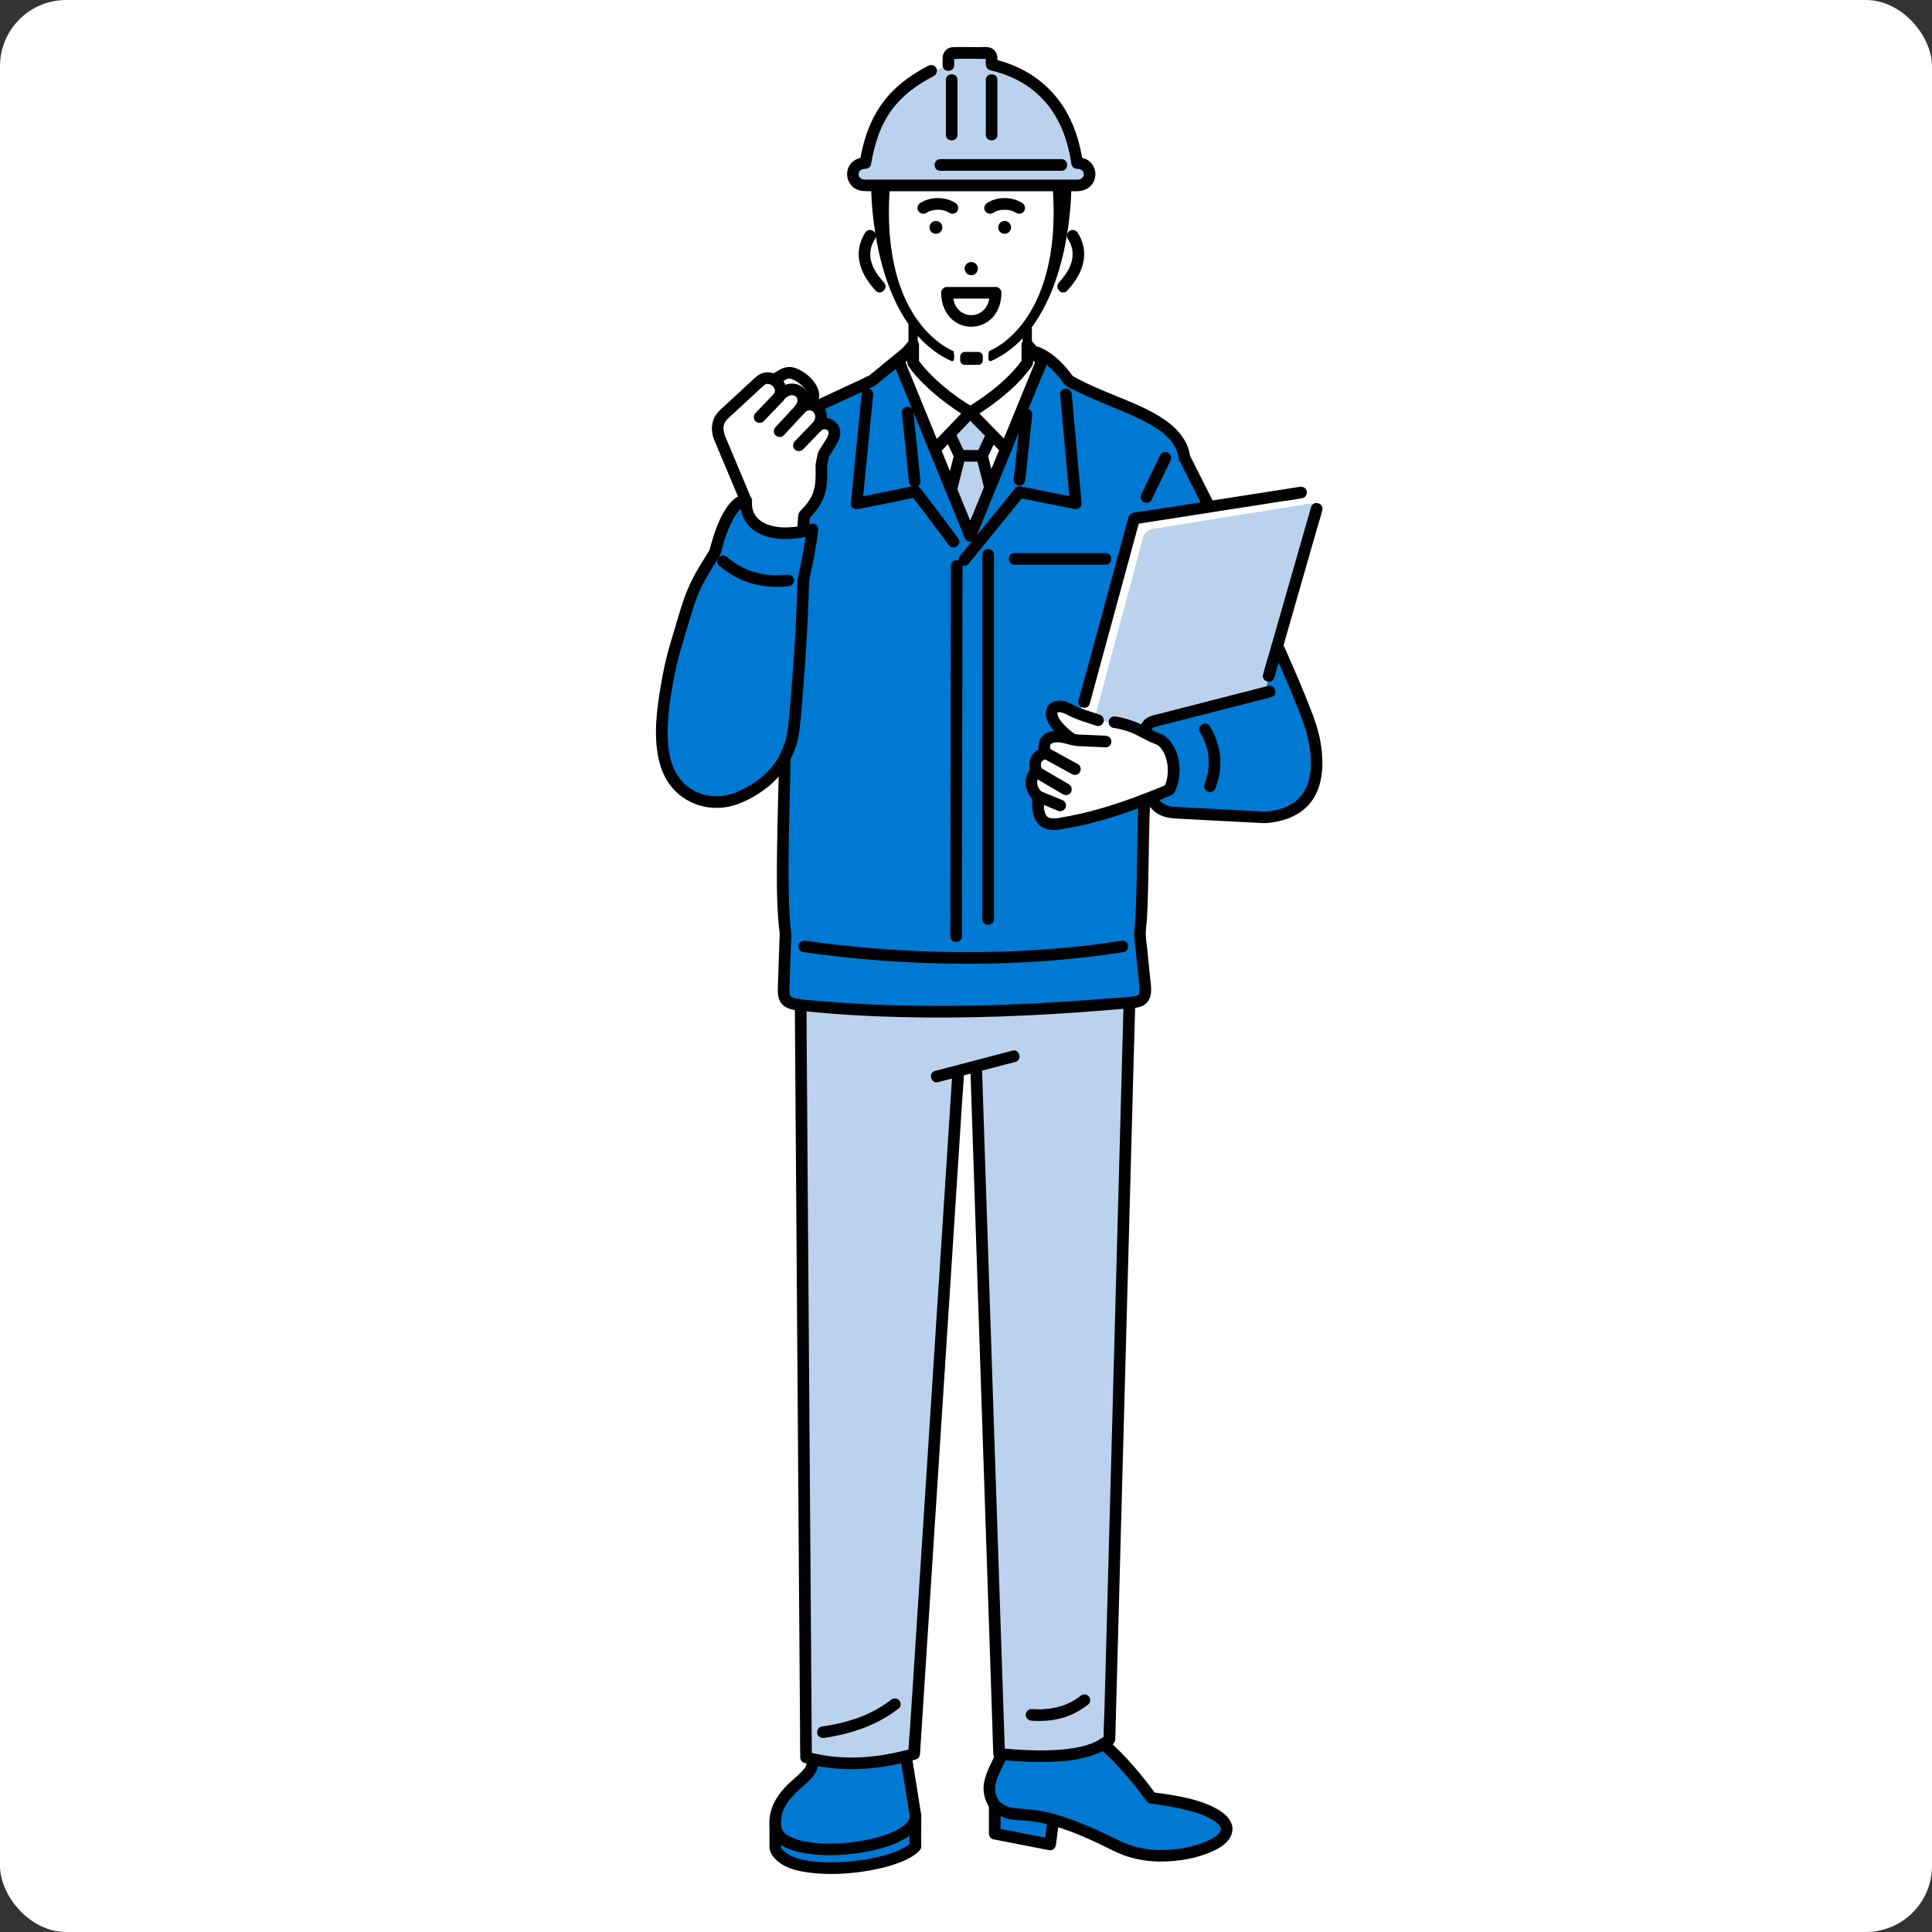 <svg width="290" height="290" viewBox="0 0 290 290" fill="none" xmlns="http://www.w3.org/2000/svg">
<rect x="0" y="0" width="290" height="290" fill="#333333" stroke="none"/>
<rect width="290" height="290" rx="9.936" fill="white"/>
<g clip-path="url(#clip0_1118_12077)">
<path d="M135.775 262.025L137.409 273.379L137.416 277.323C131.535 281.618 118.716 281.565 116.359 277.597V272.981C116.847 270.404 118.451 268.425 120.695 266.79C122.226 265.959 122.445 264.261 122.363 262.364L135.775 262.026L135.775 262.025Z" fill="#0079D2"/>
<path d="M163.906 259.625C167.065 262.87 170.151 266.186 172.844 269.886C175.37 270.156 178.071 270.695 181.098 271.734C185.544 273.485 185.102 275.934 180.676 277.597C175.952 279.32 170.927 278.865 165.581 276.073C162.707 274.572 160.171 273.539 158.108 273.155L157.636 276.863L149.311 275.244V270.948C148.127 269.325 148.316 267.51 149.311 265.581L151.653 259.978L163.906 259.625L163.906 259.625Z" fill="#0079D2"/>
<path d="M169.525 150.467L119.924 150.82L120.99 263.795C126.325 265.214 131.738 264.99 137.221 263.272L143.824 161.025L146.523 160.346L149.97 263.272C157.134 264.065 163.436 264.066 166.532 261.125L169.525 150.467L169.525 150.467Z" fill="#BAD2ED"/>
<path d="M119.295 149.649C119.302 150.672 119.31 151.695 119.317 152.719C119.337 155.479 119.357 158.239 119.377 160.999C119.407 165.107 119.436 169.216 119.466 173.324C119.502 178.302 119.538 183.28 119.574 188.258C119.613 193.747 119.653 199.236 119.693 204.726C119.732 210.229 119.772 215.732 119.812 221.236L119.924 236.736C119.955 241.073 119.986 245.41 120.018 249.746L120.086 259.166C120.096 260.644 120.081 262.123 120.118 263.6C120.12 263.665 120.119 263.729 120.119 263.794C120.122 264.177 120.388 264.534 120.76 264.635C126.279 266.142 132.004 265.678 137.455 264.112C137.844 264 138.07 263.661 138.095 263.271C138.154 262.36 138.213 261.449 138.272 260.538C138.432 258.059 138.592 255.579 138.752 253.1L139.463 242.098C139.751 237.623 140.041 233.148 140.329 228.674L141.279 213.969L142.237 199.126C142.535 194.512 142.833 189.899 143.131 185.285C143.383 181.386 143.634 177.487 143.886 173.589L144.429 165.178C144.515 163.853 144.646 162.522 144.686 161.195C144.688 161.138 144.694 161.081 144.697 161.025C144.77 159.904 143.025 159.908 142.953 161.025C142.894 161.936 142.835 162.847 142.777 163.758C142.616 166.237 142.457 168.717 142.296 171.196C142.059 174.864 141.823 178.531 141.586 182.198L140.719 195.622C140.403 200.524 140.086 205.425 139.77 210.327L138.811 225.17C138.513 229.784 138.215 234.397 137.918 239.011C137.666 242.909 137.414 246.808 137.162 250.707L136.619 259.118C136.534 260.438 136.372 261.778 136.362 263.101C136.362 263.158 136.355 263.215 136.351 263.271L136.991 262.43C131.833 263.912 126.449 264.38 121.223 262.953L121.863 263.794C121.856 262.771 121.849 261.748 121.841 260.724C121.821 257.964 121.801 255.204 121.782 252.444C121.752 248.336 121.722 244.228 121.693 240.119C121.657 235.141 121.621 230.163 121.585 225.185C121.545 219.696 121.506 214.207 121.466 208.718C121.426 203.214 121.386 197.711 121.347 192.207L121.235 176.707C121.204 172.37 121.172 168.033 121.141 163.697L121.073 154.277C121.062 152.8 121.077 151.32 121.041 149.843C121.039 149.779 121.04 149.714 121.039 149.649C121.031 148.527 119.287 148.525 119.295 149.649Z" fill="black"/>
<path d="M140.821 162.433C142.124 162.091 143.426 161.749 144.729 161.407C146.809 160.862 148.889 160.316 150.97 159.77C151.453 159.643 151.935 159.517 152.418 159.39C153.503 159.106 153.043 157.423 151.955 157.708C150.652 158.05 149.349 158.392 148.046 158.734C145.966 159.279 143.886 159.825 141.805 160.371C141.323 160.498 140.84 160.624 140.357 160.751C139.272 161.035 139.732 162.718 140.821 162.433Z" fill="black"/>
<path d="M145.652 160.347C145.683 161.268 145.714 162.189 145.745 163.111L145.996 170.594L146.366 181.653L146.819 195.198C146.984 200.125 147.149 205.052 147.315 209.979L147.814 224.899C147.97 229.554 148.126 234.209 148.282 238.864C148.413 242.782 148.544 246.701 148.676 250.62C148.77 253.439 148.865 256.259 148.959 259.079C149.004 260.419 149.026 261.762 149.094 263.101C149.096 263.158 149.098 263.215 149.1 263.272C149.116 263.777 149.487 264.1 149.972 264.145C152.541 264.383 155.127 264.548 157.709 264.457C159.778 264.385 161.904 264.174 163.877 263.514C164.717 263.234 165.546 262.875 166.287 262.389C166.767 262.075 167.358 261.74 167.406 261.115C167.414 261.01 167.412 260.902 167.415 260.796L167.56 255.418C167.657 251.842 167.754 248.265 167.851 244.688C167.982 239.821 168.114 234.955 168.245 230.088C168.398 224.459 168.55 218.83 168.702 213.201L169.177 195.64C169.329 190.041 169.48 184.443 169.632 178.844C169.762 174.038 169.892 169.231 170.022 164.425C170.116 160.938 170.21 157.452 170.305 153.965C170.35 152.294 170.425 150.621 170.44 148.949C170.441 148.878 170.444 148.806 170.446 148.734C170.477 147.612 168.732 147.612 168.702 148.734C168.675 149.739 168.648 150.743 168.621 151.747C168.547 154.479 168.473 157.211 168.399 159.944C168.29 163.968 168.181 167.993 168.072 172.018L167.674 186.742C167.528 192.137 167.382 197.532 167.236 202.927C167.089 208.373 166.942 213.819 166.794 219.265C166.657 224.342 166.52 229.42 166.382 234.497C166.267 238.771 166.151 243.047 166.035 247.322C165.952 250.397 165.869 253.473 165.786 256.549C165.747 258.007 165.643 259.479 165.667 260.938C165.668 261 165.664 261.063 165.662 261.125L165.918 260.508C164.184 261.948 161.725 262.396 159.546 262.598C156.365 262.894 153.146 262.694 149.972 262.4L150.845 263.272C150.814 262.351 150.783 261.43 150.752 260.508C150.669 258.014 150.585 255.52 150.501 253.025L150.131 241.966C149.98 237.451 149.828 232.936 149.678 228.421C149.513 223.494 149.348 218.567 149.182 213.64L148.683 198.72C148.527 194.065 148.371 189.41 148.215 184.755C148.084 180.837 147.953 176.918 147.821 172.999C147.727 170.18 147.632 167.36 147.538 164.54C147.493 163.2 147.471 161.857 147.403 160.518C147.4 160.461 147.399 160.404 147.397 160.347C147.36 159.227 145.616 159.222 145.653 160.347L145.652 160.347Z" fill="black"/>
<path d="M121.064 264.714C121.064 264.757 121.058 264.801 121.059 264.843C121.061 264.99 121.066 264.729 121.074 264.739C121.094 264.77 121.036 264.912 121.024 264.949C120.986 265.078 120.919 265.16 121.018 264.99C120.972 265.069 120.936 265.155 120.889 265.235C120.848 265.305 120.803 265.372 120.757 265.438C120.728 265.479 120.697 265.519 120.668 265.56C120.678 265.546 120.805 265.399 120.708 265.505C120.573 265.654 120.445 265.808 120.304 265.952C119.678 266.591 118.98 267.156 118.335 267.776C116.681 269.367 115.449 271.333 115.489 273.701C115.501 274.398 115.592 275.071 115.972 275.673C116.326 276.236 116.833 276.679 117.398 277.023C118.717 277.827 120.301 278.13 121.812 278.313C123.584 278.529 125.386 278.509 127.162 278.347C129.004 278.179 130.847 277.873 132.621 277.341C134.107 276.895 135.597 276.298 136.813 275.315C137.72 274.581 138.434 273.481 138.25 272.272C137.812 269.396 137.334 266.525 136.876 263.652L136.832 263.377C136.758 262.911 136.177 262.653 135.759 262.767C135.263 262.904 135.076 263.373 135.15 263.84C135.588 266.586 136.025 269.332 136.463 272.079C136.494 272.274 136.525 272.47 136.557 272.666C136.562 272.7 136.567 272.734 136.573 272.768C136.58 272.806 136.579 272.504 136.545 272.615C136.53 272.662 136.532 272.764 136.534 272.813C136.538 272.91 136.594 272.555 136.535 272.777C136.522 272.825 136.513 272.874 136.499 272.922C136.486 272.97 136.467 273.016 136.453 273.065C136.402 273.247 136.57 272.854 136.449 273.075C136.395 273.172 136.345 273.27 136.284 273.363C136.252 273.412 136.206 273.46 136.18 273.512C136.247 273.378 136.266 273.407 136.164 273.525C135.986 273.731 135.781 273.9 135.579 274.081C135.456 274.193 135.757 273.956 135.619 274.051C135.595 274.068 135.572 274.087 135.548 274.104C135.487 274.147 135.426 274.191 135.364 274.233C135.236 274.321 135.104 274.404 134.97 274.484C134.673 274.66 134.366 274.818 134.053 274.963C133.98 274.997 133.907 275.03 133.834 275.062C133.785 275.084 133.735 275.105 133.685 275.126C133.701 275.119 133.881 275.048 133.742 275.102C133.549 275.177 133.358 275.254 133.164 275.325C131.584 275.901 129.925 276.253 128.261 276.483C128.506 276.449 128.155 276.496 128.095 276.503C127.984 276.517 127.873 276.53 127.762 276.542C127.54 276.567 127.317 276.589 127.095 276.609C126.64 276.649 126.183 276.679 125.727 276.698C124.85 276.736 123.972 276.734 123.096 276.683C122.686 276.659 122.278 276.624 121.87 276.576C121.806 276.568 121.476 276.522 121.748 276.562C121.652 276.547 121.555 276.534 121.459 276.519C121.271 276.49 121.083 276.457 120.897 276.421C120.543 276.352 120.192 276.271 119.846 276.171C119.683 276.125 119.522 276.074 119.362 276.019C119.284 275.993 119.208 275.965 119.131 275.936C119.082 275.918 118.825 275.815 118.97 275.874C119.118 275.935 118.901 275.844 118.861 275.825C118.793 275.794 118.725 275.761 118.657 275.727C118.522 275.659 118.389 275.585 118.259 275.506C118.148 275.438 118.045 275.359 117.935 275.287C117.803 275.201 118.101 275.434 117.986 275.326C117.967 275.309 117.945 275.294 117.926 275.276C117.869 275.225 117.811 275.176 117.756 275.122C117.676 275.044 117.607 274.956 117.53 274.877C117.476 274.823 117.65 275.059 117.536 274.881C117.497 274.822 117.458 274.763 117.422 274.702C117.393 274.651 117.369 274.598 117.342 274.546C117.249 274.374 117.402 274.741 117.355 274.578C117.321 274.459 117.286 274.343 117.256 274.222C117.205 274.02 117.267 274.452 117.256 274.241C117.253 274.18 117.249 274.118 117.246 274.057C117.234 273.777 117.226 273.497 117.243 273.216C117.247 273.145 117.254 273.074 117.259 273.003C117.262 272.962 117.285 272.778 117.262 272.944C117.281 272.809 117.306 272.675 117.334 272.543C117.39 272.287 117.462 272.035 117.551 271.789C117.577 271.717 117.605 271.645 117.633 271.574C117.621 271.606 117.564 271.723 117.635 271.573C117.689 271.46 117.741 271.346 117.799 271.235C117.92 271.005 118.054 270.783 118.199 270.568C118.26 270.477 118.323 270.388 118.388 270.299C118.405 270.276 118.555 270.085 118.429 270.244C118.459 270.206 118.489 270.168 118.52 270.13C118.679 269.935 118.846 269.746 119.019 269.562C119.646 268.893 120.346 268.302 121.019 267.682C121.577 267.168 122.17 266.602 122.504 265.91C122.688 265.529 122.801 265.139 122.807 264.713C122.823 263.59 121.079 263.589 121.063 264.713L121.064 264.714Z" fill="black"/>
<path d="M115.503 274.02V276.776C115.503 277.237 115.482 277.605 115.674 278.039C115.85 278.434 116.114 278.793 116.421 279.097C118.012 280.669 120.58 281.041 122.704 281.21C125.429 281.426 128.204 281.199 130.887 280.7C132.097 280.474 133.3 280.182 134.463 279.776C135.419 279.442 136.396 279.046 137.225 278.454C137.428 278.308 137.63 278.154 137.815 277.985C137.877 277.928 137.939 277.869 137.996 277.807C138.085 277.708 138.162 277.608 138.214 277.485C138.258 277.379 138.289 277.265 138.289 277.149L138.258 276.917C138.284 277.136 138.294 277.206 138.286 277.128C138.306 277.022 138.277 276.882 138.276 276.774C138.273 276.541 138.272 276.307 138.272 276.074C138.27 274.978 138.278 273.883 138.287 272.787C138.288 272.707 138.289 272.628 138.289 272.547C138.299 271.425 136.555 271.424 136.545 272.547C136.538 273.307 136.533 274.066 136.53 274.825C136.528 275.347 136.526 275.869 136.528 276.391C136.53 276.719 136.514 277.057 136.576 277.381L136.8 276.532C136.708 276.634 136.609 276.729 136.506 276.819C136.475 276.846 136.284 277.003 136.415 276.898C136.541 276.796 136.331 276.958 136.289 276.987C135.999 277.189 135.69 277.364 135.374 277.523C135.21 277.605 135.044 277.683 134.876 277.757C134.833 277.777 134.789 277.795 134.745 277.814C134.973 277.715 134.784 277.798 134.739 277.816C134.637 277.856 134.536 277.897 134.433 277.936C134.018 278.095 133.595 278.235 133.169 278.363C132.208 278.651 131.228 278.874 130.241 279.052C129.995 279.096 129.748 279.137 129.502 279.176C129.377 279.195 129.252 279.214 129.128 279.232C129.077 279.239 129.027 279.246 128.977 279.253C128.875 279.267 128.877 279.267 128.983 279.253C128.932 279.26 128.882 279.267 128.831 279.273C128.299 279.341 127.764 279.397 127.229 279.44C126.17 279.525 125.107 279.56 124.045 279.535C123.539 279.522 123.032 279.496 122.528 279.452C122.297 279.432 122.066 279.407 121.835 279.38C121.827 279.378 121.603 279.35 121.748 279.369C121.893 279.388 121.672 279.358 121.663 279.357C121.532 279.337 121.4 279.317 121.269 279.295C120.833 279.221 120.399 279.13 119.973 279.013C119.783 278.962 119.595 278.905 119.409 278.842C119.319 278.812 119.23 278.781 119.141 278.748C119.08 278.725 118.74 278.581 118.992 278.693C118.665 278.547 118.347 278.389 118.049 278.189C117.984 278.145 117.921 278.097 117.857 278.053C118.092 278.216 117.873 278.063 117.819 278.016C117.696 277.909 117.589 277.79 117.477 277.673C117.43 277.626 117.353 277.493 117.506 277.717C117.482 277.682 117.454 277.65 117.431 277.614C117.385 277.544 117.34 277.475 117.299 277.401C117.287 277.381 117.178 277.187 117.189 277.178C117.257 277.123 117.23 277.569 117.247 277.436C117.287 277.117 117.247 276.767 117.247 276.446V274.021C117.247 272.898 115.503 272.897 115.503 274.021V274.02Z" fill="black"/>
<path d="M165.014 262.388C167.683 264.713 169.943 267.439 172.052 270.269C172.317 270.625 172.544 270.719 172.977 270.772C173.192 270.798 173.407 270.823 173.621 270.851C174.072 270.908 174.521 270.974 174.969 271.046C175.762 271.173 176.551 271.321 177.334 271.497C178.002 271.647 178.666 271.818 179.32 272.02C179.607 272.108 179.892 272.203 180.174 272.305C180.294 272.348 180.413 272.392 180.532 272.438C180.601 272.465 180.669 272.492 180.738 272.52C180.782 272.538 180.827 272.556 180.871 272.575C180.783 272.537 180.767 272.531 180.825 272.556C181.256 272.746 181.68 272.953 182.081 273.202C182.238 273.3 182.382 273.421 182.54 273.516C182.64 273.576 182.372 273.373 182.499 273.486C182.535 273.517 182.573 273.546 182.609 273.577C182.677 273.636 182.744 273.697 182.808 273.761C182.859 273.811 182.908 273.862 182.955 273.915C182.982 273.946 183.007 273.979 183.035 274.008C183.144 274.121 182.916 273.824 182.995 273.956C183.064 274.071 183.137 274.182 183.203 274.299C183.298 274.467 183.146 274.075 183.205 274.31C183.218 274.362 183.232 274.416 183.248 274.467C183.314 274.679 183.253 274.337 183.247 274.423C183.242 274.492 183.25 274.571 183.251 274.642C183.256 274.852 183.287 274.529 183.261 274.596C183.242 274.644 183.238 274.702 183.224 274.751C183.215 274.782 183.202 274.812 183.194 274.843C183.15 275.012 183.218 274.731 183.233 274.758C183.246 274.78 183.154 274.918 183.14 274.94C183.111 274.992 183.077 275.041 183.046 275.091C182.909 275.308 183.162 274.975 183.022 275.123C182.919 275.233 182.821 275.344 182.709 275.445C182.65 275.499 182.58 275.545 182.524 275.602C182.447 275.682 182.71 275.469 182.573 275.564C182.535 275.592 182.497 275.621 182.458 275.648C182.307 275.755 182.149 275.854 181.989 275.948C181.812 276.05 181.631 276.145 181.447 276.234C181.348 276.282 181.249 276.328 181.149 276.372C181.102 276.393 181.055 276.413 181.007 276.433C181.235 276.336 180.966 276.449 180.922 276.466C178.158 277.556 174.956 277.968 172.016 277.526C171.145 277.395 170.283 277.188 169.449 276.9C168.602 276.609 167.82 276.194 167.018 275.801C165.444 275.027 163.846 274.3 162.217 273.648C160.24 272.855 158.2 272.166 156.095 271.803C154.909 271.598 153.721 271.541 152.524 271.436C152.419 271.427 152.315 271.416 152.21 271.404C152.071 271.389 152.086 271.311 152.276 271.414C152.236 271.392 152.159 271.397 152.112 271.389C151.911 271.356 151.712 271.312 151.516 271.254C151.424 271.227 151.332 271.196 151.241 271.163C151.199 271.147 151.01 271.068 151.188 271.144C151.368 271.221 151.15 271.125 151.106 271.105C150.897 271.005 150.696 270.889 150.503 270.762C150.394 270.691 150.288 270.615 150.183 270.538C150.163 270.523 150.144 270.508 150.123 270.493C149.998 270.403 150.298 270.637 150.179 270.535C150.118 270.483 150.053 270.435 149.992 270.384C149.886 270.293 150.091 270.583 149.97 270.354C149.93 270.278 149.881 270.205 149.839 270.129C149.772 270.01 149.708 269.889 149.65 269.765C149.64 269.744 149.542 269.504 149.614 269.688C149.595 269.641 149.577 269.595 149.56 269.547C149.503 269.389 149.455 269.226 149.419 269.061C149.409 269.016 149.401 268.969 149.391 268.923C149.339 268.7 149.395 269.108 149.383 268.879C149.376 268.763 149.365 268.649 149.364 268.532C149.363 268.39 149.375 268.25 149.384 268.108C149.387 268.068 149.41 267.94 149.381 268.124C149.396 268.025 149.414 267.927 149.434 267.829C149.564 267.22 149.8 266.613 150.017 266.125C150.375 265.322 150.777 264.538 151.175 263.754C151.388 263.334 151.285 262.808 150.862 262.56C150.473 262.333 149.882 262.452 149.669 262.873C148.986 264.219 148.218 265.595 147.826 267.061C147.51 268.24 147.587 269.387 148.078 270.503C148.288 270.979 148.534 271.442 148.945 271.769C149.19 271.964 149.441 272.155 149.706 272.324C150.111 272.579 150.555 272.784 151.013 272.925C151.869 273.188 152.788 273.198 153.675 273.26C153.94 273.278 154.204 273.299 154.468 273.326C154.608 273.34 154.747 273.355 154.887 273.372C154.959 273.381 155.036 273.384 155.106 273.4C154.797 273.33 155.115 273.402 155.195 273.414C155.956 273.528 156.709 273.688 157.453 273.881C159.841 274.502 162.12 275.428 164.326 276.443C165.946 277.19 167.511 278.105 169.213 278.658C170.851 279.191 172.595 279.425 174.314 279.424C176.996 279.423 179.836 278.925 182.274 277.765C183.512 277.176 184.879 276.192 184.99 274.704C185.099 273.225 183.772 272.133 182.609 271.49C180.462 270.304 177.945 269.774 175.548 269.383C174.65 269.237 173.748 269.117 172.845 269.013L173.598 269.445C171.416 266.464 169.039 263.587 166.246 261.155C165.891 260.846 165.362 260.806 165.013 261.155C164.697 261.471 164.656 262.078 165.013 262.389L165.014 262.388Z" fill="black"/>
<path d="M148.439 270.948V275.244C148.439 275.602 148.708 276.013 149.08 276.085C151.507 276.557 153.934 277.029 156.362 277.502C156.709 277.569 157.057 277.637 157.405 277.705C158.014 277.823 158.434 277.452 158.509 276.864C158.666 275.628 158.824 274.391 158.981 273.155C159.041 272.687 158.538 272.283 158.109 272.283C157.588 272.283 157.297 272.686 157.237 273.155C157.079 274.392 156.922 275.628 156.764 276.864L157.868 276.023C155.441 275.551 153.014 275.079 150.586 274.606C150.239 274.539 149.891 274.471 149.543 274.403L150.184 275.244V270.948C150.184 269.825 148.439 269.824 148.439 270.948Z" fill="black"/>
<path d="M154.835 258.283C156.387 258.392 157.974 258.288 159.476 257.862C160.917 257.452 162.221 256.745 163.386 255.811C163.754 255.516 163.694 254.885 163.386 254.578C163.023 254.214 162.522 254.282 162.153 254.578C160.098 256.226 157.468 256.724 154.835 256.539C154.364 256.506 153.963 256.963 153.963 257.411C153.963 257.911 154.363 258.25 154.835 258.283L154.835 258.283Z" fill="black"/>
<path d="M123.758 260.857C127.803 260.27 131.689 258.949 134.938 256.418C135.31 256.128 135.242 255.489 134.938 255.185C134.571 254.818 134.077 254.894 133.704 255.185C133.829 255.087 133.573 255.284 133.55 255.302C133.482 255.352 133.414 255.402 133.346 255.451C133.185 255.568 133.023 255.682 132.858 255.793C132.519 256.022 132.171 256.239 131.818 256.445C131.448 256.66 131.07 256.861 130.686 257.05C130.284 257.248 129.868 257.434 129.524 257.573C127.527 258.376 125.42 258.867 123.294 259.176C122.828 259.244 122.571 259.835 122.685 260.249C122.823 260.749 123.29 260.925 123.758 260.857Z" fill="black"/>
<path d="M118.037 112.612L117.595 123.13C117.439 128.505 117.518 134.289 117.892 140.586L117.582 148.865C117.554 149.739 118.21 150.449 119.076 150.568C124.921 151.373 150.037 153.231 170.645 150.238C171.534 150.109 172.168 149.312 172.074 148.418L171.011 140.586L171.884 110.015L162.04 107.173L170.236 77.835L181.524 76.117L177.863 68.665C177.031 63.8 172.028 62.436 172.028 62.436L160.532 57.146C159.193 55.361 157.855 54.132 156.976 53.42L156.199 54.291C153.551 61.953 150.076 70.283 145.52 80.334C141.233 70.3 137.2 60.782 135.164 54.291H134.427C133.548 55.002 132.262 55.353 130.917 57.146L120.906 61.753L118.037 112.612V112.612Z" fill="#0079D2"/>
<path d="M145.524 80.445L156.594 53.967L154.373 51.392V48.495L156.706 44.64C162.185 43.946 163.258 34.114 158.965 34.737L159.45 28.52H131.834L132.065 34.605C128.578 33.897 128.59 43.212 135.031 44.7L136.87 47.834L136.561 51.697L134.455 53.967L145.525 80.444L145.524 80.445Z" fill="white"/>
<path d="M144.062 68.417L142.617 65.065L145.638 61.908L148.853 65.321L147.408 68.417L148.587 73.111L145.638 80.02L142.617 73.061L144.062 68.417Z" fill="#BAD2ED"/>
<path d="M129.253 27.83H161.679C164.26 26.642 164.113 25.525 161.679 24.468C160.592 15.725 155.879 11.32 148.845 9.693V7.947H142.41V9.808C135.65 12.072 130.892 16.365 129.898 24.468C127.985 25.065 127.485 26.099 129.253 27.83Z" fill="#BAD2ED"/>
<path d="M145.789 41.313C146.337 41.313 146.782 40.869 146.782 40.321C146.782 39.772 146.337 39.328 145.789 39.328C145.241 39.328 144.797 39.772 144.797 40.321C144.797 40.869 145.241 41.313 145.789 41.313Z" fill="black"/>
<path d="M150.803 35.096C151.335 35.096 151.767 34.664 151.767 34.131C151.767 33.598 151.335 33.166 150.803 33.166C150.27 33.166 149.838 33.598 149.838 34.131C149.838 34.664 150.27 35.096 150.803 35.096Z" fill="black"/>
<path d="M140.486 35.096C141.019 35.096 141.451 34.664 141.451 34.131C141.451 33.598 141.019 33.166 140.486 33.166C139.953 33.166 139.521 33.598 139.521 34.131C139.521 34.664 139.953 35.096 140.486 35.096Z" fill="black"/>
<path d="M149.05 31.967C149.203 31.87 149.362 31.788 149.525 31.71C149.634 31.659 149.379 31.762 149.494 31.725C149.535 31.712 149.575 31.695 149.615 31.681C149.707 31.649 149.799 31.621 149.893 31.596C149.977 31.574 150.061 31.554 150.146 31.537C150.189 31.529 150.231 31.522 150.274 31.514C150.485 31.474 150.145 31.524 150.269 31.513C150.455 31.497 150.638 31.482 150.825 31.484C150.912 31.485 150.999 31.488 151.086 31.494C151.15 31.498 151.288 31.539 151.346 31.518C151.276 31.544 151.19 31.494 151.338 31.52C151.38 31.527 151.423 31.535 151.465 31.544C151.548 31.561 151.632 31.581 151.714 31.603C151.806 31.627 151.897 31.655 151.987 31.685C152.026 31.699 152.065 31.714 152.105 31.728C152.215 31.767 152.105 31.743 152.069 31.71C152.126 31.762 152.25 31.794 152.318 31.83C152.398 31.873 152.476 31.919 152.553 31.967C152.939 32.211 153.531 32.061 153.746 31.654C153.973 31.225 153.846 30.721 153.433 30.461C151.899 29.495 149.701 29.484 148.17 30.461C147.786 30.706 147.595 31.248 147.857 31.654C148.105 32.039 148.639 32.23 149.051 31.967H149.05Z" fill="black"/>
<path d="M139.025 31.967C139.178 31.87 139.336 31.788 139.499 31.71C139.608 31.659 139.353 31.762 139.469 31.725C139.509 31.712 139.549 31.695 139.59 31.681C139.681 31.649 139.774 31.621 139.868 31.596C139.951 31.574 140.036 31.554 140.121 31.537C140.163 31.529 140.206 31.522 140.249 31.514C140.459 31.474 140.12 31.524 140.244 31.513C140.429 31.497 140.613 31.482 140.799 31.484C140.886 31.485 140.974 31.488 141.061 31.494C141.125 31.498 141.262 31.539 141.32 31.518C141.251 31.544 141.165 31.494 141.313 31.52C141.355 31.527 141.397 31.535 141.439 31.544C141.523 31.561 141.606 31.581 141.689 31.603C141.78 31.627 141.871 31.655 141.961 31.685C142.001 31.699 142.04 31.714 142.079 31.728C142.19 31.767 142.08 31.743 142.044 31.71C142.101 31.762 142.224 31.794 142.292 31.83C142.373 31.873 142.45 31.919 142.527 31.967C142.914 32.211 143.505 32.061 143.721 31.654C143.947 31.225 143.82 30.721 143.408 30.461C141.874 29.495 139.676 29.484 138.145 30.461C137.76 30.706 137.57 31.248 137.832 31.654C138.08 32.039 138.614 32.23 139.025 31.967H139.025Z" fill="black"/>
<path d="M148.572 43.948C148.57 44.192 148.558 44.436 148.528 44.678C148.551 44.492 148.51 44.767 148.499 44.822C148.473 44.952 148.442 45.082 148.406 45.21C148.377 45.311 148.343 45.41 148.31 45.509C148.295 45.552 148.277 45.594 148.261 45.636C148.327 45.46 148.29 45.574 148.271 45.612C148.177 45.794 148.089 45.975 147.976 46.146C147.943 46.195 147.762 46.422 147.914 46.243C147.862 46.304 147.811 46.366 147.757 46.426C147.69 46.498 147.621 46.568 147.549 46.635C147.502 46.678 147.256 46.866 147.458 46.721C147.326 46.816 147.194 46.906 147.052 46.984C146.978 47.025 146.9 47.059 146.826 47.099C146.777 47.126 146.681 47.141 146.881 47.078C146.828 47.094 146.777 47.118 146.724 47.136C146.567 47.191 146.406 47.235 146.243 47.267C146.165 47.282 145.949 47.285 146.202 47.279C146.111 47.281 146.019 47.296 145.928 47.3C145.761 47.306 145.598 47.29 145.432 47.284C145.315 47.281 145.608 47.321 145.391 47.277C145.291 47.257 145.193 47.237 145.094 47.21C145.014 47.188 144.934 47.164 144.856 47.136C144.76 47.103 144.636 47.04 144.805 47.122C144.643 47.044 144.485 46.965 144.333 46.868C144.261 46.822 144.192 46.771 144.122 46.721C144.315 46.86 144.122 46.716 144.075 46.674C143.926 46.541 143.794 46.395 143.666 46.243C143.807 46.41 143.628 46.184 143.586 46.12C143.529 46.031 143.475 45.94 143.425 45.847C143.373 45.75 143.326 45.652 143.282 45.552C143.37 45.749 143.246 45.443 143.225 45.379C143.149 45.148 143.1 44.913 143.053 44.675C143.006 44.436 143.064 44.79 143.047 44.64C143.038 44.561 143.03 44.482 143.024 44.403C143.013 44.251 143.009 44.1 143.008 43.948L142.136 44.82H149.445C150.568 44.82 150.569 43.076 149.445 43.076H142.136C141.667 43.076 141.261 43.476 141.264 43.948C141.277 46.063 142.3 48.068 144.366 48.809C146.048 49.411 148.05 48.842 149.167 47.452C149.97 46.453 150.309 45.219 150.317 43.948C150.325 42.826 148.58 42.824 148.573 43.948L148.572 43.948Z" fill="black"/>
<path d="M143.231 9.787V8.924C143.231 8.91 143.244 8.657 143.231 8.652C143.288 8.673 143.082 8.881 143.063 8.822C143.082 8.879 144.189 8.822 144.276 8.822H146.52C147.029 8.822 147.552 8.858 148.06 8.822C148.175 8.814 148.106 8.838 148.101 8.816C148.109 8.847 147.933 8.665 147.978 8.672C147.965 8.67 147.982 8.665 147.975 8.733C147.943 9.047 147.975 9.38 147.975 9.695C147.975 10.067 148.244 10.448 148.615 10.536C149.942 10.852 151.214 11.284 152.33 11.83C152.897 12.107 153.448 12.417 153.978 12.76C154.56 13.137 154.924 13.409 155.392 13.809C155.872 14.219 156.326 14.659 156.749 15.128C156.948 15.348 157.14 15.574 157.325 15.805C157.369 15.86 157.413 15.916 157.457 15.972C157.355 15.841 157.525 16.064 157.527 16.067C157.629 16.205 157.729 16.345 157.826 16.486C158.191 17.013 158.522 17.562 158.821 18.129C159.153 18.759 159.408 19.329 159.629 19.909C160.216 21.454 160.599 23.068 160.839 24.701C160.894 25.078 161.331 25.337 161.68 25.342C161.76 25.343 161.84 25.347 161.92 25.352C161.751 25.341 161.87 25.343 161.911 25.352C162.026 25.379 162.136 25.409 162.247 25.446C162.035 25.376 162.325 25.505 162.382 25.531C162.555 25.609 162.293 25.445 162.376 25.521C162.425 25.567 162.472 25.623 162.524 25.664C162.629 25.748 162.518 25.654 162.497 25.622C162.528 25.67 162.561 25.715 162.589 25.765C162.608 25.797 162.622 25.833 162.642 25.864C162.737 26.016 162.611 25.689 162.638 25.864C162.649 25.937 162.696 26.232 162.677 25.957C162.683 26.05 162.685 26.141 162.686 26.234C162.687 26.317 162.627 26.441 162.692 26.222C162.682 26.257 162.68 26.296 162.668 26.331C162.653 26.376 162.624 26.444 162.619 26.49C162.634 26.341 162.685 26.367 162.642 26.437C162.592 26.517 162.548 26.6 162.496 26.679C162.627 26.478 162.414 26.745 162.353 26.799C162.527 26.644 162.275 26.827 162.219 26.865C162.098 26.944 162.21 26.868 162.247 26.855C162.182 26.877 162.118 26.9 162.051 26.918C162.004 26.93 161.958 26.938 161.911 26.949C161.69 27.002 162.08 26.958 161.841 26.955C161.787 26.955 161.731 26.959 161.677 26.96C161.218 26.966 160.758 26.96 160.299 26.96C157.548 26.96 154.797 26.96 152.046 26.96C148.312 26.96 144.579 26.96 140.845 26.96C137.874 26.96 134.904 26.96 131.933 26.96C131.29 26.96 130.647 26.961 130.004 26.96C129.969 26.96 129.935 26.96 129.9 26.96C129.846 26.959 129.79 26.954 129.737 26.955C129.495 26.958 129.84 26.98 129.703 26.955C129.644 26.945 129.585 26.933 129.527 26.918C129.471 26.903 129.417 26.884 129.362 26.867C129.241 26.829 129.531 26.972 129.359 26.865C129.316 26.838 129.267 26.811 129.222 26.787C129.038 26.691 129.279 26.873 129.179 26.761C129.13 26.705 128.948 26.475 129.081 26.679C129.035 26.608 128.992 26.536 128.949 26.462C128.91 26.396 128.909 26.295 128.959 26.49C128.947 26.446 128.928 26.402 128.917 26.358C128.905 26.313 128.899 26.266 128.886 26.222C128.952 26.447 128.891 26.312 128.891 26.234C128.892 26.141 128.894 26.05 128.9 25.957C128.882 26.235 128.93 25.934 128.94 25.864C128.966 25.692 128.867 25.977 128.924 25.89C128.949 25.852 128.966 25.805 128.988 25.765C129.012 25.724 129.039 25.686 129.065 25.645C129.102 25.593 129.086 25.614 129.015 25.708C129.041 25.679 129.067 25.65 129.094 25.622C129.12 25.599 129.155 25.568 129.179 25.541C129.298 25.407 129.028 25.606 129.195 25.531C129.256 25.504 129.539 25.378 129.33 25.446C129.43 25.413 129.529 25.386 129.631 25.36C129.681 25.347 129.838 25.341 129.658 25.352C129.738 25.347 129.817 25.343 129.898 25.342C130.249 25.337 130.675 25.077 130.739 24.701C130.942 23.51 131.201 22.327 131.559 21.172C131.904 20.062 132.221 19.261 132.749 18.267C132.999 17.796 133.273 17.338 133.572 16.896C133.897 16.416 134.053 16.211 134.401 15.801C135.118 14.955 135.93 14.189 136.805 13.51C136.774 13.534 136.706 13.585 136.848 13.478C136.922 13.422 136.996 13.366 137.071 13.312C137.198 13.219 137.325 13.128 137.453 13.038C137.731 12.844 138.012 12.657 138.298 12.477C138.92 12.084 139.56 11.722 140.212 11.382C140.629 11.164 140.754 10.582 140.524 10.189C140.277 9.766 139.75 9.657 139.331 9.876C137.162 11.009 135.09 12.417 133.447 14.247C131.909 15.96 130.802 17.975 130.06 20.148C129.605 21.479 129.293 22.853 129.057 24.238L129.898 23.598C128.675 23.616 127.5 24.309 127.214 25.561C126.963 26.664 127.465 27.842 128.478 28.371C129.223 28.76 130.045 28.704 130.854 28.704C133.639 28.704 136.424 28.704 139.209 28.704C143.139 28.704 147.069 28.704 150.998 28.704C154.035 28.704 157.072 28.704 160.109 28.704C160.631 28.704 161.153 28.711 161.674 28.704C162.721 28.69 163.749 28.206 164.193 27.215C164.691 26.103 164.355 24.808 163.362 24.095C162.875 23.745 162.272 23.606 161.679 23.598L162.52 24.238C162.088 21.301 161.167 18.384 159.524 15.891C158.035 13.632 155.997 11.774 153.596 10.52C152.17 9.774 150.642 9.227 149.077 8.854L149.717 9.695C149.717 9.374 149.722 9.053 149.717 8.733C149.706 8.005 149.295 7.334 148.563 7.133C148.058 6.995 147.442 7.077 146.928 7.077C145.641 7.077 144.344 7.029 143.057 7.077C142.153 7.111 141.506 7.8 141.485 8.694C141.477 9.058 141.485 9.423 141.485 9.787C141.485 10.91 143.229 10.911 143.229 9.787H143.231Z" fill="black"/>
<path d="M147.975 11.999V20.229C147.975 21.351 149.719 21.353 149.719 20.229V11.999C149.719 10.876 147.975 10.875 147.975 11.999Z" fill="black"/>
<path d="M141.98 11.999V20.229C141.98 21.351 143.725 21.353 143.725 20.229V11.999C143.725 10.876 141.98 10.875 141.98 11.999Z" fill="black"/>
<path d="M141.137 25.635H159.336C160.458 25.635 160.46 23.891 159.336 23.891H141.137C140.015 23.891 140.013 25.635 141.137 25.635Z" fill="black"/>
<path d="M156.974 53.63C156.257 52.794 155.541 51.958 154.824 51.122C154.318 50.532 153.335 51.022 153.335 51.739V54.452L153.454 54.011C151.323 56.955 148.282 59.259 145.199 61.158L146.511 61.911C146.511 61.251 145.747 60.957 145.27 60.649C144.828 60.364 144.39 60.071 143.959 59.77C143.162 59.212 142.387 58.624 141.642 57.998C140.236 56.814 138.893 55.488 137.824 54.011L137.943 54.451V51.738C137.943 51.026 136.96 50.531 136.454 51.122C135.737 51.958 135.021 52.793 134.304 53.63C134.116 53.848 133.959 54.184 134.079 54.478C134.435 55.348 134.791 56.218 135.147 57.088C136.001 59.177 136.856 61.266 137.711 63.355C138.74 65.871 139.769 68.386 140.798 70.902L143.478 77.454L144.361 79.613C144.496 79.942 144.601 80.322 144.778 80.633C144.829 80.722 144.766 80.826 144.766 80.448C144.766 80.878 145.098 81.254 145.523 81.304C145.986 81.359 146.31 81.093 146.48 80.68C146.835 79.809 147.191 78.939 147.547 78.069L150.111 71.802L153.198 64.255L155.878 57.703C156.308 56.652 156.817 55.602 157.179 54.525C157.184 54.509 157.191 54.493 157.198 54.478C157.376 54.042 157.004 53.519 156.589 53.405C156.089 53.268 155.695 53.576 155.516 54.014C155.16 54.885 154.804 55.755 154.448 56.624C153.594 58.713 152.739 60.803 151.884 62.892C150.855 65.407 149.826 67.923 148.797 70.438L146.117 76.991C145.687 78.042 145.178 79.091 144.817 80.169C144.811 80.185 144.804 80.2 144.798 80.216L146.511 80.448C146.511 80.141 146.318 79.822 146.206 79.548L145.436 77.666L142.886 71.43L139.774 63.823C138.879 61.636 137.984 59.449 137.089 57.261L136.203 55.094C136.064 54.754 135.948 54.387 135.78 54.061C135.773 54.046 135.767 54.029 135.761 54.014L135.537 54.862C136.254 54.027 136.97 53.191 137.687 52.355L136.198 51.738V53.198C136.198 53.742 136.071 54.501 136.38 54.978C137.017 55.961 137.877 56.855 138.705 57.678C139.582 58.548 140.523 59.352 141.499 60.109C142.685 61.028 143.921 61.877 145.198 62.663L144.766 61.911C144.766 62.56 145.511 63.013 146.078 62.663C148.27 61.314 150.376 59.785 152.238 58.002C153.107 57.171 153.908 56.278 154.638 55.323C154.885 55.001 155.078 54.712 155.078 54.298V51.738L153.589 52.354C154.306 53.19 155.023 54.026 155.74 54.862C156.046 55.22 156.658 55.177 156.973 54.862C157.328 54.507 157.28 53.987 156.973 53.629L156.974 53.63Z" fill="black"/>
<path d="M154.89 52.413V49.411C154.89 49.046 154.569 48.697 154.192 48.714C153.815 48.73 153.494 49.02 153.494 49.411V52.413C153.494 52.779 153.815 53.128 154.192 53.111C154.569 53.094 154.89 52.805 154.89 52.413Z" fill="black"/>
<path d="M137.761 52.097V48.78C137.761 48.415 137.44 48.066 137.063 48.083C136.686 48.099 136.365 48.389 136.365 48.78V52.097C136.365 52.462 136.686 52.812 137.063 52.795C137.44 52.778 137.761 52.488 137.761 52.097Z" fill="black"/>
<path d="M178.622 68.423C178.268 65.789 176.284 63.883 174.124 62.548C171.504 60.93 168.555 59.889 165.73 58.696C164.176 58.039 162.451 57.259 160.911 56.397L161.223 56.709C159.879 54.852 158.237 53.05 156.084 52.138C155.65 51.955 155.15 52.008 154.89 52.451C154.676 52.817 154.767 53.459 155.203 53.644C156.077 54.014 156.86 54.531 157.542 55.14C157.972 55.524 158.374 55.938 158.752 56.371C158.943 56.589 159.127 56.812 159.307 57.039C159.51 57.298 159.686 57.632 159.942 57.835C160.326 58.138 160.834 58.343 161.27 58.564C161.705 58.784 162.147 58.998 162.591 59.204C163.521 59.637 164.463 60.04 165.407 60.437C167.195 61.188 168.843 61.83 170.575 62.64C171.359 63.007 172.133 63.398 172.88 63.836C173.229 64.04 173.572 64.256 173.905 64.485C174.06 64.592 174.212 64.703 174.363 64.815C174.474 64.896 174.268 64.739 174.375 64.823C174.406 64.847 174.437 64.872 174.468 64.896C174.549 64.961 174.629 65.027 174.709 65.094C175.025 65.362 175.325 65.65 175.602 65.959C175.667 66.032 175.73 66.106 175.793 66.181C175.824 66.218 175.854 66.256 175.884 66.294C175.966 66.395 175.804 66.184 175.88 66.29C175.999 66.454 176.115 66.62 176.22 66.794C176.319 66.956 176.41 67.122 176.493 67.293C176.522 67.352 176.62 67.577 176.551 67.409C176.587 67.497 176.621 67.586 176.653 67.676C176.792 68.069 176.885 68.474 176.941 68.887C177.003 69.354 177.603 69.609 178.013 69.496C178.518 69.358 178.686 68.892 178.623 68.423L178.622 68.423Z" fill="black"/>
<path d="M135.463 52.274C134.536 53.035 133.608 53.796 132.68 54.558L130.883 56.032C130.714 56.171 130.543 56.309 130.375 56.45C130.153 56.636 130.498 56.402 130.415 56.412C130.124 56.451 129.75 56.721 129.487 56.844C128.87 57.13 128.254 57.416 127.638 57.702L123.004 59.853C122.039 60.301 121.075 60.749 120.111 61.197C119.828 61.328 119.695 61.661 119.679 61.95C119.558 64.113 119.437 66.276 119.317 68.44C119.045 73.311 118.774 78.182 118.503 83.052C118.209 88.32 117.916 93.587 117.622 98.855L117.079 108.609C116.975 110.467 116.988 112.331 116.944 114.191C116.837 118.718 116.693 123.244 116.638 127.771C116.593 131.467 116.549 135.193 116.893 138.878C116.934 139.323 117.025 139.775 117.03 140.22C117.034 140.545 117.008 140.874 116.997 141.199L116.87 144.923L116.76 148.159C116.727 149.133 116.763 150.221 117.563 150.903C118.333 151.56 119.394 151.637 120.356 151.74C121.573 151.869 122.791 151.983 124.009 152.084C126.522 152.292 129.038 152.443 131.557 152.548C141.557 152.962 151.582 152.672 161.563 151.981C163.912 151.819 166.258 151.633 168.603 151.424C169.577 151.338 170.764 151.402 171.64 150.903C172.406 150.467 172.73 149.7 172.784 148.85C172.835 148.031 172.668 147.151 172.588 146.338C172.459 145.023 172.329 143.71 172.199 142.395C172.128 141.679 171.981 140.927 171.983 140.207C171.986 139.439 172.118 138.651 172.162 137.883C172.214 136.98 172.25 136.076 172.281 135.172C172.419 131.032 172.426 126.89 172.552 122.751C172.607 120.943 172.681 119.135 172.83 117.332C172.922 116.214 171.178 116.22 171.086 117.332C170.764 121.225 170.741 125.141 170.674 129.044C170.638 131.087 170.604 133.13 170.536 135.172C170.506 136.076 170.469 136.98 170.417 137.884C170.374 138.638 170.254 139.403 170.244 140.157C170.234 140.865 170.377 141.604 170.446 142.308C170.573 143.596 170.701 144.885 170.828 146.174C170.904 146.943 171.024 147.726 171.044 148.501C171.052 148.811 171.021 149.104 170.943 149.238C170.885 149.337 170.945 149.282 170.839 149.351C170.687 149.451 170.583 149.471 170.372 149.51C169.318 149.708 168.193 149.718 167.124 149.808C157.398 150.633 147.63 151.094 137.868 150.971C132.921 150.909 127.975 150.695 123.047 150.257C121.918 150.157 120.755 150.105 119.638 149.907C119.283 149.844 118.961 149.771 118.723 149.606C118.732 149.612 118.624 149.498 118.649 149.531C118.623 149.498 118.55 149.344 118.617 149.501C118.585 149.427 118.568 149.348 118.546 149.271C118.499 149.103 118.489 148.859 118.492 148.552C118.492 148.485 118.496 148.418 118.498 148.351L118.537 147.201C118.614 144.934 118.691 142.667 118.769 140.4C118.779 140.085 118.733 139.789 118.698 139.475C118.618 138.753 118.562 138.029 118.518 137.304C118.411 135.517 118.377 133.725 118.366 131.935C118.339 127.607 118.457 123.28 118.568 118.954C118.652 115.706 118.638 112.444 118.79 109.2C118.911 106.619 119.078 104.04 119.221 101.461C119.498 96.496 119.775 91.531 120.051 86.567C120.336 81.46 120.62 76.353 120.905 71.246C121.07 68.285 121.235 65.325 121.4 62.364L121.423 61.95L120.991 62.703C123.337 61.613 125.683 60.524 128.029 59.435C129.081 58.947 130.158 58.491 131.193 57.966C131.415 57.854 131.596 57.694 131.788 57.536L133.357 56.248C134.47 55.334 135.584 54.421 136.698 53.507C137.062 53.208 137.008 52.584 136.698 52.273C136.337 51.913 135.829 51.974 135.464 52.273L135.463 52.274Z" fill="black"/>
<path d="M159.129 59.176C159.294 61.018 159.46 62.859 159.626 64.7C159.89 67.638 160.154 70.576 160.418 73.513C160.479 74.191 160.54 74.869 160.601 75.547L161.705 74.707C159.24 74.215 156.776 73.723 154.311 73.231C153.961 73.162 153.611 73.092 153.262 73.022C152.975 72.965 152.614 73 152.413 73.247C151.477 74.396 150.541 75.544 149.606 76.693C148.121 78.516 146.635 80.34 145.15 82.163C144.805 82.587 144.46 83.01 144.115 83.434C143.818 83.799 143.758 84.311 144.115 84.667C144.422 84.974 145.049 85.034 145.348 84.667C146.284 83.518 147.22 82.37 148.156 81.221C149.641 79.397 151.126 77.574 152.611 75.751C152.956 75.327 153.301 74.903 153.646 74.48L152.798 74.704C155.263 75.196 157.727 75.687 160.192 76.179C160.542 76.249 160.892 76.319 161.241 76.388C161.747 76.49 162.4 76.152 162.346 75.548C162.18 73.706 162.014 71.865 161.849 70.024C161.584 67.086 161.32 64.149 161.056 61.211C160.995 60.533 160.934 59.855 160.873 59.177C160.831 58.708 160.503 58.305 160.001 58.305C159.562 58.305 159.087 58.705 159.129 59.177L159.129 59.176Z" fill="black"/>
<path d="M129.325 59.175C129.143 61.021 128.961 62.868 128.78 64.714C128.49 67.656 128.2 70.599 127.91 73.542C127.844 74.217 127.777 74.893 127.711 75.568C127.651 76.174 128.313 76.508 128.815 76.409C131.417 75.898 134.023 75.395 136.611 74.816C137.155 74.695 137.74 74.635 138.097 74.164L137.576 74.565H137.578C137.423 74.565 137.268 74.565 137.114 74.565C137.029 74.538 136.783 74.429 136.75 74.355C136.752 74.36 136.761 74.364 136.763 74.368C136.774 74.387 136.796 74.401 136.81 74.418C136.855 74.476 136.906 74.531 136.953 74.588C137.105 74.774 137.253 74.964 137.401 75.153C137.445 75.209 137.488 75.265 137.531 75.321C137.643 75.465 137.404 75.155 137.518 75.304C137.539 75.331 137.561 75.359 137.582 75.387C137.696 75.535 137.81 75.683 137.923 75.832C138.179 76.167 138.434 76.503 138.688 76.839C139.691 78.164 140.687 79.494 141.68 80.826C141.907 81.131 142.134 81.436 142.361 81.741C142.641 82.118 143.116 82.31 143.554 82.053C143.926 81.836 144.15 81.24 143.867 80.86C142.223 78.648 140.579 76.435 138.894 74.254C138.61 73.887 138.339 73.483 138.013 73.151C137.946 73.083 137.872 73.019 137.789 72.971C137.589 72.855 137.334 72.821 137.112 72.882C136.973 72.921 136.827 73.007 136.727 73.107C136.299 73.535 136.853 73.007 136.894 72.979C137.107 72.834 137.119 72.899 136.969 72.937C136.885 72.958 136.802 72.981 136.718 73.002C135.236 73.366 133.731 73.649 132.236 73.952C130.941 74.214 129.647 74.473 128.352 74.727L129.456 75.568C129.637 73.722 129.819 71.876 130.001 70.029C130.291 67.087 130.581 64.144 130.87 61.201C130.937 60.526 131.003 59.85 131.07 59.175C131.116 58.705 130.636 58.303 130.198 58.303C129.688 58.303 129.372 58.704 129.326 59.175L129.325 59.175Z" fill="black"/>
<path d="M135.371 61.911C135.679 64.932 135.988 67.952 136.296 70.973C136.34 71.395 136.383 71.817 136.426 72.239C136.474 72.708 136.792 73.112 137.298 73.112C137.733 73.112 138.219 72.711 138.17 72.239C137.862 69.219 137.553 66.198 137.244 63.178C137.201 62.755 137.158 62.333 137.115 61.911C137.067 61.443 136.748 61.039 136.243 61.039C135.808 61.039 135.322 61.44 135.371 61.911Z" fill="black"/>
<path d="M153.197 62.2C153.189 62.54 153.129 62.887 153.094 63.225C153.012 64.01 152.929 64.793 152.846 65.577C152.66 67.325 152.473 69.073 152.286 70.82C152.243 71.218 152.201 71.615 152.158 72.012C152.107 72.481 152.595 72.884 153.03 72.884C153.544 72.884 153.852 72.482 153.902 72.012C154.208 69.161 154.515 66.31 154.814 63.458C154.857 63.043 154.931 62.617 154.941 62.199C154.968 61.077 153.224 61.077 153.197 62.199L153.197 62.2Z" fill="black"/>
<path d="M141.103 67.911C142.607 66.34 144.11 64.768 145.614 63.197C145.828 62.974 146.041 62.751 146.255 62.527H145.022C146.581 64.122 148.14 65.716 149.699 67.311C149.922 67.539 150.145 67.767 150.368 67.996C151.154 68.8 152.387 67.566 151.601 66.762C150.042 65.168 148.483 63.573 146.924 61.979C146.701 61.75 146.478 61.522 146.255 61.294C145.931 60.962 145.345 60.956 145.022 61.294C143.518 62.865 142.015 64.436 140.511 66.008C140.297 66.231 140.084 66.454 139.87 66.677C139.094 67.489 140.326 68.724 141.103 67.911Z" fill="black"/>
<path d="M142.731 84.944C142.731 85.441 142.73 85.939 142.729 86.436L142.723 90.474C142.72 92.473 142.717 94.472 142.714 96.471C142.71 98.898 142.707 101.327 142.703 103.755C142.698 106.426 142.695 109.096 142.69 111.767C142.686 114.452 142.682 117.136 142.678 119.821C142.674 122.324 142.671 124.828 142.667 127.332L142.657 133.707L142.65 138.289C142.649 139.009 142.632 139.73 142.647 140.45C142.647 140.481 142.647 140.512 142.647 140.543C142.645 141.665 144.389 141.667 144.391 140.543C144.392 140.045 144.392 139.548 144.393 139.051L144.399 135.013L144.408 129.016C144.412 126.588 144.416 124.16 144.42 121.732C144.424 119.061 144.428 116.39 144.432 113.719C144.436 111.035 144.44 108.35 144.444 105.666L144.456 98.155C144.459 96.03 144.462 93.905 144.465 91.779L144.472 87.198C144.473 86.478 144.49 85.757 144.476 85.037C144.475 85.006 144.476 84.975 144.476 84.944C144.477 83.822 142.733 83.82 142.731 84.944Z" fill="black"/>
<path d="M149.198 137.964C149.198 137.475 149.198 136.987 149.198 136.499V132.512C149.198 130.547 149.198 128.582 149.198 126.617V119.457C149.198 116.832 149.198 114.207 149.198 111.582V103.633C149.198 101.172 149.198 98.712 149.198 96.251C149.198 94.162 149.198 92.072 149.198 89.983V85.475C149.198 84.764 149.214 84.051 149.198 83.34C149.198 83.31 149.198 83.279 149.198 83.249C149.198 82.126 147.454 82.125 147.454 83.249C147.454 83.737 147.454 84.225 147.454 84.714V88.7C147.454 90.665 147.454 92.631 147.454 94.596V101.755C147.454 104.38 147.454 107.005 147.454 109.63V117.58C147.454 120.04 147.454 122.501 147.454 124.961C147.454 127.05 147.454 129.14 147.454 131.229V135.737C147.454 136.448 147.439 137.161 147.454 137.872C147.455 137.902 147.454 137.933 147.454 137.964C147.454 139.086 149.198 139.088 149.198 137.964Z" fill="black"/>
<path d="M152.288 84.76H165.953C167.076 84.76 167.078 83.016 165.953 83.016H152.288C151.165 83.016 151.164 84.76 152.288 84.76Z" fill="black"/>
<path d="M174.172 68.281C173.343 69.997 172.515 71.713 171.686 73.429C171.568 73.676 171.449 73.922 171.33 74.168C171.125 74.592 171.214 75.111 171.643 75.362C172.025 75.585 172.63 75.475 172.836 75.049C173.664 73.333 174.493 71.617 175.321 69.901C175.44 69.654 175.559 69.408 175.678 69.162C175.882 68.738 175.794 68.219 175.365 67.968C174.983 67.745 174.377 67.855 174.172 68.281Z" fill="black"/>
<path d="M120.491 142.898C126.744 143.8 133.046 144.351 139.36 144.562C145.691 144.773 152.036 144.652 158.35 144.135C161.814 143.851 165.269 143.444 168.702 142.899C169.167 142.825 169.426 142.244 169.311 141.826C169.175 141.33 168.705 141.143 168.238 141.217C162.21 142.175 156.112 142.672 150.012 142.847C143.721 143.026 137.419 142.855 131.145 142.351C127.738 142.077 124.338 141.704 120.955 141.217C120.489 141.15 120.018 141.331 119.882 141.826C119.77 142.236 120.022 142.831 120.491 142.899L120.491 142.898Z" fill="black"/>
<path d="M141.865 65.763C142.346 66.795 142.828 67.827 143.309 68.858L143.221 68.186C142.799 69.869 142.377 71.552 141.954 73.234C141.681 74.323 143.363 74.787 143.636 73.697C143.946 72.464 144.255 71.232 144.565 69.999C144.677 69.552 144.812 69.105 144.903 68.653C145.023 68.059 144.483 67.263 144.239 66.742C143.95 66.122 143.66 65.502 143.371 64.882C143.172 64.456 142.557 64.347 142.178 64.57C141.74 64.825 141.665 65.334 141.865 65.763Z" fill="black"/>
<path d="M148.099 64.882C147.62 65.909 147.126 66.93 146.661 67.963C146.429 68.479 146.662 69.032 146.793 69.553L147.362 71.819C147.49 72.327 147.617 72.835 147.745 73.344C148.018 74.432 149.7 73.971 149.427 72.88C149.034 71.316 148.641 69.751 148.248 68.186L148.16 68.858C148.642 67.827 149.124 66.794 149.605 65.763C149.804 65.336 149.725 64.823 149.292 64.57C148.915 64.348 148.299 64.453 148.099 64.882Z" fill="black"/>
<path d="M147.409 67.547H144.062C143.606 67.547 143.169 67.948 143.19 68.419C143.211 68.89 143.573 69.291 144.062 69.291H147.409C147.865 69.291 148.302 68.89 148.281 68.419C148.26 67.948 147.898 67.547 147.409 67.547Z" fill="black"/>
<path d="M163.576 105.621C163.825 104.705 164.074 103.79 164.323 102.875C164.921 100.677 165.52 98.48 166.118 96.283C166.838 93.637 167.558 90.991 168.279 88.345C168.904 86.049 169.529 83.752 170.154 81.455L170.768 79.201C170.866 78.843 170.992 78.481 171.063 78.117C171.066 78.101 171.072 78.084 171.077 78.068L170.467 78.677C171.297 78.548 172.126 78.418 172.956 78.289C174.948 77.977 176.941 77.666 178.934 77.355C181.346 76.978 183.757 76.601 186.169 76.224C188.256 75.898 190.343 75.572 192.43 75.246C193.44 75.088 194.486 74.992 195.484 74.769C195.499 74.765 195.514 74.764 195.529 74.762C195.995 74.689 196.253 74.106 196.138 73.689C196.002 73.192 195.533 73.007 195.066 73.08C194.236 73.209 193.406 73.339 192.577 73.469C190.584 73.78 188.592 74.091 186.599 74.403C184.187 74.779 181.776 75.156 179.364 75.533C177.277 75.859 175.19 76.185 173.103 76.511C172.093 76.669 171.047 76.765 170.049 76.989C170.034 76.992 170.019 76.993 170.004 76.996C169.714 77.041 169.467 77.337 169.395 77.605C169.145 78.52 168.896 79.435 168.647 80.351L166.853 86.943L164.692 94.88C164.067 97.177 163.441 99.473 162.816 101.77C162.514 102.88 162.171 103.988 161.907 105.109C161.903 105.125 161.898 105.141 161.894 105.157C161.599 106.242 163.281 106.704 163.576 105.621Z" fill="black"/>
<path d="M146.829 52.826H144.821C144.439 52.826 144.129 53.131 144.129 53.507V54.089C144.129 54.465 144.439 54.77 144.821 54.77H146.829C147.211 54.77 147.521 54.465 147.521 54.089V53.507C147.521 53.131 147.212 52.826 146.829 52.826Z" fill="black"/>
<path d="M142.988 52.82C142.988 52.82 132.022 48.759 133.376 28.588H130.939C130.939 28.588 130.985 48.714 142.853 54.039C143.243 54.214 142.988 52.82 142.988 52.82Z" fill="black"/>
<path d="M142.916 54.213C142.874 54.213 142.83 54.203 142.787 54.184C139.371 52.651 134.778 48.835 132.291 39.356C130.808 33.704 130.779 28.637 130.779 28.587C130.779 28.544 130.796 28.503 130.826 28.473C130.856 28.443 130.897 28.426 130.94 28.426H133.376C133.421 28.426 133.463 28.444 133.494 28.477C133.524 28.509 133.539 28.552 133.537 28.597C133.153 34.313 133.58 42.346 137.79 48.152C140.304 51.619 143.017 52.658 143.044 52.668C143.097 52.688 143.136 52.734 143.146 52.79C143.225 53.218 143.319 53.965 143.074 54.158C143.028 54.194 142.974 54.212 142.916 54.212L142.916 54.213ZM131.102 28.747C131.12 29.65 131.276 34.23 132.602 39.281C133.955 44.434 136.838 51.144 142.887 53.877C142.93 53.741 142.913 53.341 142.846 52.935C142.349 52.729 139.892 51.589 137.545 48.361C135.195 45.131 132.543 39.11 133.205 28.747H131.102Z" fill="black"/>
<path d="M148.592 52.82C148.592 52.82 159.557 48.759 158.204 28.588H160.64C160.64 28.588 160.595 48.714 148.727 54.039C148.337 54.214 148.592 52.82 148.592 52.82H148.592Z" fill="black"/>
<path d="M148.663 54.212C148.605 54.212 148.551 54.194 148.505 54.158C148.26 53.965 148.355 53.218 148.433 52.79C148.443 52.734 148.482 52.688 148.535 52.668C148.562 52.658 151.275 51.619 153.789 48.152C156.113 44.947 158.738 38.953 158.042 28.597C158.039 28.552 158.055 28.509 158.085 28.477C158.116 28.444 158.158 28.426 158.202 28.426H160.639C160.682 28.426 160.723 28.443 160.753 28.473C160.783 28.503 160.8 28.544 160.8 28.587C160.8 28.637 160.771 33.704 159.289 39.356C157.916 44.587 154.98 51.407 148.792 54.184C148.749 54.203 148.705 54.213 148.663 54.213L148.663 54.212ZM148.734 52.934C148.667 53.34 148.65 53.74 148.692 53.876C152.045 52.359 156.532 48.596 158.979 39.274C160.303 34.224 160.459 29.649 160.477 28.746H158.374C158.741 34.512 158.272 42.533 154.034 48.361C151.687 51.588 149.23 52.728 148.734 52.934Z" fill="black"/>
<path d="M160.273 35.831C160.417 36.057 160.538 36.292 160.658 36.532C160.741 36.699 160.614 36.403 160.686 36.595C160.707 36.653 160.73 36.71 160.751 36.769C160.796 36.898 160.837 37.029 160.872 37.162C160.904 37.285 160.932 37.408 160.955 37.533C160.959 37.556 160.991 37.807 160.969 37.606C160.976 37.671 160.983 37.736 160.988 37.801C161.01 38.099 161.001 38.395 160.973 38.692C160.964 38.788 160.994 38.595 160.964 38.756C160.948 38.842 160.933 38.927 160.915 39.013C160.883 39.16 160.845 39.306 160.801 39.45C160.691 39.813 160.606 40.017 160.444 40.334C160.053 41.099 159.535 41.774 158.953 42.403C158.191 43.225 159.421 44.461 160.186 43.636C161.452 42.27 162.489 40.66 162.708 38.776C162.863 37.436 162.496 36.084 161.779 34.95C161.528 34.552 161.003 34.394 160.586 34.637C160.189 34.869 160.02 35.431 160.273 35.831Z" fill="black"/>
<path d="M129.854 34.949C129.138 36.083 128.77 37.435 128.926 38.776C129.145 40.659 130.181 42.269 131.447 43.635C132.212 44.46 133.443 43.224 132.681 42.402C132.098 41.773 131.582 41.097 131.19 40.333C131.032 40.026 130.954 39.84 130.846 39.494C130.797 39.335 130.754 39.175 130.719 39.012C130.703 38.941 130.69 38.869 130.677 38.798C130.669 38.755 130.662 38.713 130.656 38.67C130.666 38.747 130.667 38.755 130.66 38.692C130.631 38.408 130.623 38.124 130.643 37.84C130.648 37.761 130.655 37.684 130.664 37.605C130.65 37.732 130.658 37.647 130.672 37.57C130.697 37.432 130.725 37.296 130.761 37.161C130.793 37.04 130.83 36.921 130.87 36.803C130.895 36.732 130.922 36.663 130.948 36.594C131.031 36.369 130.869 36.745 130.976 36.531C131.095 36.291 131.217 36.056 131.36 35.83C131.612 35.431 131.444 34.868 131.048 34.636C130.628 34.391 130.107 34.55 129.854 34.949Z" fill="black"/>
<path d="M111.765 75.203C112.349 79.317 115.599 80.584 120.604 79.976L120.832 77.237C123.046 75.194 123.647 72.169 123.521 68.701L124.921 66.089C125.45 63.508 124.441 63.289 123.154 63.498C123.301 61.468 122.701 60.716 121.51 60.976C122.112 60.249 122.235 59.405 121.973 58.468C121.356 57.149 120.123 56.49 118.769 55.961C117.894 55.994 117.053 56.329 116.247 56.956C115.55 56.336 114.795 56.399 113.971 57.3L108.521 62.341C107.798 63.193 107.46 64.217 107.974 65.62L111.766 75.203L111.765 75.203Z" fill="white"/>
<path d="M121.302 81.225C121.384 79.942 121.465 78.659 121.547 77.376L121.292 77.993C122.493 76.819 123.518 75.447 123.91 73.787C124.09 73.023 124.155 72.231 124.17 71.449C124.178 71.014 124.171 70.578 124.159 70.143C124.156 70.046 124.124 69.818 124.118 70.045C124.119 70.028 124.127 70.011 124.129 69.994C124.143 69.892 124.171 69.79 124.192 69.689L124.363 68.855C124.384 68.756 124.41 68.657 124.425 68.557C124.459 68.335 124.448 68.575 124.365 68.64C124.462 68.563 124.538 68.363 124.602 68.259L125.05 67.54C125.677 66.533 126.464 65.39 125.98 64.153C125.371 62.593 123.252 62.235 122.07 63.365L123.303 64.598C123.792 63.989 124.151 63.272 124.112 62.469C124.078 61.768 123.796 61.084 123.29 60.591C122.165 59.496 120.494 59.697 119.466 60.811L120.836 61.868C121.728 60.603 121.658 58.792 120.236 57.942C119.615 57.572 118.85 57.493 118.155 57.672C117.275 57.899 116.608 58.518 116.085 59.231L117.591 60.111C118.524 58.783 117.941 56.938 116.531 56.214C115.777 55.826 114.931 55.776 114.153 56.124C113.8 56.282 113.514 56.535 113.233 56.795C111.832 58.088 110.432 59.381 109.033 60.676C108.532 61.139 107.979 61.58 107.566 62.127C106.743 63.218 106.675 64.734 107.184 65.976C107.834 67.563 108.511 69.138 109.174 70.719L111.134 75.394V74.93C110.826 76.245 110.518 77.56 110.209 78.875C110.102 79.334 110.352 79.82 110.819 79.948C111.26 80.07 111.783 79.799 111.891 79.339C112.102 78.44 112.313 77.541 112.524 76.642C112.663 76.047 112.978 75.314 112.73 74.723L110.335 69.014L109.139 66.162C109.041 65.929 108.939 65.697 108.845 65.463C108.644 64.96 108.544 64.357 108.63 63.936C108.73 63.447 108.912 63.166 109.272 62.831C109.547 62.574 109.823 62.319 110.099 62.063C110.986 61.243 111.873 60.423 112.76 59.603C113.36 59.05 113.96 58.495 114.56 57.942C114.712 57.801 114.721 57.77 114.962 57.662C114.81 57.73 115.037 57.649 115.081 57.637C115.268 57.588 115.045 57.615 115.18 57.625C115.252 57.63 115.325 57.627 115.398 57.632C115.21 57.618 115.456 57.651 115.522 57.671C115.588 57.691 115.72 57.754 115.586 57.688C115.663 57.726 115.736 57.767 115.809 57.81C115.972 57.906 115.797 57.775 115.896 57.87C115.958 57.928 116.02 57.986 116.078 58.048C116.215 58.193 116.075 58.007 116.141 58.13C116.175 58.193 116.213 58.255 116.249 58.318C116.317 58.437 116.233 58.224 116.279 58.409C116.288 58.443 116.296 58.48 116.307 58.513C116.358 58.67 116.311 58.431 116.313 58.531C116.315 58.604 116.315 58.676 116.314 58.749C116.313 58.879 116.349 58.611 116.316 58.739C116.306 58.776 116.3 58.813 116.289 58.85C116.275 58.901 116.202 59.06 116.263 58.938C116.211 59.041 116.151 59.137 116.085 59.231C115.814 59.617 116.015 60.201 116.398 60.425C116.84 60.684 117.311 60.492 117.591 60.112C117.654 60.026 117.764 59.905 117.855 59.814C117.901 59.769 117.947 59.726 117.995 59.684L118.065 59.624C118.019 59.658 118.019 59.658 118.067 59.625C118.17 59.551 118.281 59.492 118.392 59.43C118.531 59.353 118.352 59.437 118.438 59.41C118.487 59.395 118.534 59.378 118.583 59.364C118.643 59.348 118.703 59.336 118.764 59.322C118.649 59.348 118.681 59.327 118.78 59.324C118.884 59.322 118.986 59.323 119.09 59.333C118.885 59.313 119.139 59.357 119.214 59.378C119.32 59.408 119.31 59.425 119.216 59.373C119.262 59.399 119.31 59.421 119.356 59.449C119.393 59.47 119.427 59.495 119.463 59.517C119.54 59.566 119.365 59.4 119.458 59.52C119.48 59.549 119.517 59.584 119.546 59.608C119.687 59.728 119.493 59.52 119.546 59.604C119.598 59.685 119.645 59.764 119.686 59.851C119.594 59.653 119.697 59.946 119.712 60.015C119.668 59.816 119.705 60.072 119.704 60.16C119.702 60.254 119.678 60.299 119.705 60.183C119.693 60.233 119.684 60.283 119.671 60.332C119.653 60.397 119.633 60.46 119.61 60.523C119.562 60.651 119.707 60.365 119.578 60.588C119.499 60.724 119.422 60.858 119.331 60.987C118.759 61.798 120.034 62.766 120.701 62.044C120.906 61.821 120.941 61.805 121.161 61.667C121.221 61.63 121.257 61.626 121.171 61.657C121.219 61.64 121.268 61.624 121.317 61.611C121.365 61.598 121.414 61.588 121.462 61.578C121.385 61.593 121.352 61.581 121.447 61.587C121.527 61.591 121.747 61.627 121.565 61.582C121.656 61.605 121.744 61.627 121.832 61.657C121.659 61.598 121.872 61.695 121.934 61.723C122.013 61.759 121.989 61.757 121.927 61.708C121.973 61.744 122.016 61.783 122.057 61.824C122.091 61.857 122.121 61.893 122.154 61.926C122.24 62.013 122.082 61.813 122.149 61.917C122.201 61.997 122.248 62.079 122.294 62.163C122.354 62.272 122.254 62.035 122.291 62.154C122.306 62.201 122.322 62.247 122.335 62.294C122.348 62.342 122.357 62.39 122.368 62.439C122.397 62.563 122.364 62.3 122.366 62.43C122.366 62.481 122.369 62.532 122.37 62.584C122.371 62.6 122.364 62.764 122.372 62.663C122.38 62.563 122.36 62.725 122.356 62.745C122.343 62.799 122.329 62.852 122.314 62.905C122.31 62.92 122.257 63.068 122.284 63.003C122.31 62.938 122.241 63.086 122.233 63.1C122.19 63.178 122.08 63.352 122.071 63.364C121.776 63.731 121.712 64.239 122.071 64.598C122.411 64.938 122.962 64.924 123.304 64.598C123.462 64.446 123.251 64.601 123.353 64.553C123.432 64.516 123.609 64.463 123.4 64.512C123.465 64.497 123.527 64.468 123.592 64.452C123.629 64.443 123.669 64.44 123.705 64.429C123.798 64.399 123.52 64.426 123.674 64.438C123.749 64.444 123.832 64.443 123.906 64.442C123.741 64.444 123.823 64.427 123.931 64.453C123.962 64.461 124.202 64.543 124.072 64.49C123.952 64.442 124.181 64.559 124.22 64.579C124.273 64.606 124.315 64.681 124.18 64.545C124.205 64.57 124.245 64.592 124.263 64.622C124.276 64.642 124.303 64.667 124.321 64.684C124.402 64.762 124.239 64.544 124.289 64.645C124.305 64.678 124.327 64.715 124.348 64.745C124.414 64.837 124.301 64.588 124.332 64.7C124.354 64.776 124.386 65.027 124.376 64.807C124.38 64.888 124.378 64.969 124.379 65.049C124.381 65.178 124.411 64.908 124.383 65.041C124.372 65.094 124.361 65.147 124.348 65.199C124.281 65.459 124.259 65.5 124.122 65.733C123.847 66.203 123.545 66.659 123.257 67.121C123.002 67.531 122.792 67.858 122.694 68.333L122.488 69.333C122.41 69.71 122.415 70.073 122.423 70.459C122.433 70.973 122.435 71.487 122.407 72.001C122.395 72.219 122.374 72.437 122.352 72.654C122.337 72.799 122.371 72.531 122.35 72.674C122.342 72.729 122.334 72.784 122.325 72.839C122.305 72.961 122.282 73.082 122.255 73.203C122.212 73.401 122.16 73.598 122.099 73.792C122.07 73.882 122.04 73.972 122.007 74.061C121.988 74.112 121.968 74.163 121.949 74.213C122.004 74.071 121.936 74.243 121.923 74.27C121.726 74.695 121.488 75.097 121.213 75.477C121.113 75.614 120.983 75.775 120.825 75.956C120.62 76.191 120.406 76.417 120.185 76.636C119.903 76.916 119.815 77.204 119.791 77.578C119.713 78.793 119.636 80.009 119.559 81.225C119.529 81.695 119.981 82.097 120.431 82.097C120.928 82.097 121.273 81.697 121.303 81.225H121.302Z" fill="black"/>
<path d="M116.687 57.711L117.862 57.027C117.924 56.991 117.985 56.949 118.049 56.918C118.059 56.914 118.076 56.906 118.036 56.923C118.099 56.901 118.163 56.881 118.228 56.865C118.337 56.846 118.358 56.839 118.29 56.844C118.554 56.804 118.671 56.831 118.94 56.935C118.838 56.896 119.12 57.02 119.151 57.035C119.26 57.089 119.367 57.147 119.472 57.207C120.185 57.622 120.782 58.176 121.134 58.931C121.261 59.205 121.246 59.441 121.153 59.771C121.091 59.987 121.028 60.202 120.965 60.417C120.838 60.855 121.119 61.386 121.575 61.49C122.041 61.596 122.511 61.35 122.647 60.881C122.803 60.345 122.996 59.804 122.966 59.237C122.914 58.263 122.324 57.382 121.656 56.706C121.011 56.053 120.182 55.51 119.309 55.218C118.528 54.956 117.678 55.115 116.981 55.521C116.59 55.749 116.198 55.977 115.807 56.205C115.4 56.442 115.256 56.992 115.494 57.398C115.733 57.806 116.279 57.949 116.687 57.711L116.687 57.711Z" fill="black"/>
<path d="M111.766 75.203C112.777 80.193 116.77 80.776 121.974 79.571L120.679 87.01C120.412 94.645 119.811 102.772 118.959 111.272C116.556 116.807 112.869 120.258 107.329 120.704C103.986 120.084 101.214 117.98 99.348 113.528C98.944 105.869 100.787 97.501 104.089 88.673L107.228 83.123C108.085 78.927 109.536 76.139 111.766 75.203Z" fill="#0079D2"/>
<path d="M191.755 96.93L189.787 104.049L172.43 108.356L172.084 110.165L174.549 111.404C176.31 113.065 176.478 115.541 175.508 118.599L172.769 119.715C173.931 121.608 175.272 121.908 177.781 122.109L190.44 122.689C195.395 122.081 197.924 119.243 197.618 113.799C197.631 109.591 194.617 103.206 191.755 96.93H191.755Z" fill="#0079D2"/>
<path d="M111.144 75.165C111.019 76.682 111.574 78.224 112.725 79.24C114.14 80.49 116.073 80.91 117.918 80.91C119.362 80.91 120.809 80.664 122.204 80.304L121.131 79.232C120.827 81.487 120.412 83.725 119.924 85.947C119.81 86.467 119.713 86.958 119.698 87.491C119.684 88.033 119.667 88.574 119.649 89.116C119.614 90.171 119.572 91.226 119.524 92.281C119.328 96.591 119.031 100.896 118.659 105.194C118.561 106.333 118.457 107.472 118.348 108.611C118.262 109.503 118.133 110.358 117.882 111.22C117.647 112.025 117.409 112.627 117.03 113.339C116.858 113.664 116.67 113.981 116.467 114.287C116.241 114.628 116.088 114.834 115.877 115.089C114.896 116.274 113.856 117.108 112.574 117.872C111.168 118.71 109.632 119.426 107.989 119.512C106.263 119.603 104.556 119.107 103.172 118.036C103.305 118.139 103.089 117.966 103.085 117.962C103.021 117.908 102.957 117.854 102.895 117.798C102.771 117.688 102.652 117.573 102.536 117.455C102.421 117.337 102.31 117.216 102.204 117.091C102.151 117.029 102.099 116.966 102.047 116.903C101.984 116.823 101.98 116.817 102.034 116.886C102.001 116.842 101.969 116.798 101.938 116.754C101.763 116.51 101.603 116.255 101.458 115.993C101.378 115.849 101.302 115.702 101.23 115.553C101.194 115.478 101.161 115.402 101.125 115.327C101.084 115.232 101.081 115.225 101.114 115.305C101.092 115.253 101.072 115.201 101.051 115.149C100.49 113.725 100.301 112.393 100.239 110.939C100.163 109.18 100.301 107.415 100.521 105.67C100.909 102.601 101.557 99.521 102.455 96.537C102.968 94.835 103.479 93.132 103.993 91.43C104.521 89.682 105.25 88.011 106.177 86.437C106.653 85.63 107.152 84.837 107.64 84.038C107.817 83.747 108.045 83.453 108.157 83.127C108.324 82.639 108.423 82.12 108.573 81.625C108.727 81.116 108.894 80.61 109.078 80.11C109.362 79.334 109.684 78.584 110.089 77.857C110.467 77.18 110.705 76.833 111.228 76.331C111.258 76.302 111.437 76.169 111.256 76.3C111.307 76.263 111.358 76.227 111.411 76.193C111.485 76.145 111.807 76.024 111.565 76.096C111.653 76.069 111.978 76.022 111.7 76.036C111.807 76.03 111.909 76.025 112.016 76.036C112.485 76.084 112.888 75.601 112.888 75.164C112.888 74.653 112.486 74.34 112.016 74.292C110.615 74.149 109.534 75.441 108.867 76.496C107.844 78.116 107.206 80.004 106.694 81.839C106.653 81.985 106.613 82.132 106.574 82.279C106.558 82.34 106.482 82.657 106.562 82.456C106.55 82.486 106.525 82.515 106.508 82.543C106.416 82.698 106.32 82.851 106.226 83.005L105.344 84.449C104.603 85.661 103.897 86.884 103.333 88.191C102.422 90.305 101.834 92.547 101.172 94.747C100.974 95.404 100.776 96.06 100.579 96.716C99.956 98.795 99.518 100.914 99.161 103.052C98.573 106.574 98.099 110.287 98.841 113.823C99.15 115.293 99.725 116.724 100.645 117.919C101.699 119.286 103.143 120.29 104.783 120.832C106.678 121.458 108.818 121.403 110.689 120.72C112.288 120.136 113.803 119.259 115.143 118.214C117.761 116.173 119.528 113.129 119.968 109.829C120.277 107.513 120.414 105.159 120.6 102.831C120.779 100.584 120.937 98.335 121.069 96.085C121.196 93.93 121.299 91.775 121.375 89.618C121.412 88.57 121.365 87.503 121.591 86.478C121.843 85.334 122.076 84.186 122.284 83.034C122.485 81.924 122.662 80.811 122.813 79.695C122.899 79.054 122.448 78.44 121.74 78.622C120.619 78.91 119.547 79.109 118.406 79.155C117.436 79.194 116.715 79.148 115.872 78.933C115.688 78.887 115.505 78.833 115.325 78.771C115.244 78.743 115.164 78.713 115.084 78.682C115.059 78.673 114.917 78.613 115.023 78.658C115.134 78.707 114.955 78.626 114.934 78.617C114.78 78.544 114.629 78.465 114.482 78.378C114.416 78.338 114.351 78.298 114.287 78.255C114.244 78.227 114.032 78.077 114.113 78.137C114.203 78.204 114.037 78.074 114.005 78.047C113.942 77.994 113.881 77.938 113.822 77.881C113.705 77.768 113.602 77.645 113.494 77.525C113.391 77.412 113.587 77.666 113.468 77.489C113.429 77.431 113.39 77.375 113.353 77.317C113.269 77.184 113.196 77.046 113.128 76.906C113.027 76.699 113.151 76.993 113.091 76.817C113.066 76.743 113.039 76.669 113.016 76.594C112.967 76.432 112.932 76.269 112.9 76.103C112.851 75.857 112.9 76.212 112.888 76.006C112.882 75.914 112.874 75.823 112.871 75.731C112.865 75.542 112.873 75.353 112.888 75.165C112.927 74.695 112.46 74.293 112.016 74.293C111.512 74.293 111.183 74.693 111.144 75.165L111.144 75.165Z" fill="black"/>
<path d="M107.917 84.869C109.316 86.062 110.904 86.989 112.668 87.527C114.489 88.083 116.427 88.199 118.314 88.001C118.782 87.952 119.186 87.636 119.186 87.129C119.186 86.696 118.785 86.208 118.314 86.257C116.571 86.44 114.89 86.366 113.231 85.876C111.743 85.436 110.336 84.646 109.15 83.635C108.792 83.33 108.268 83.284 107.917 83.635C107.604 83.948 107.557 84.562 107.917 84.869Z" fill="black"/>
<path d="M114.636 63.228C115.475 62.353 116.313 61.479 117.152 60.604C117.272 60.479 117.392 60.354 117.512 60.229C117.828 59.9 117.864 59.319 117.512 58.996C117.17 58.682 116.616 58.644 116.278 58.996C115.44 59.871 114.601 60.745 113.763 61.62C113.643 61.745 113.523 61.87 113.403 61.995C113.087 62.324 113.051 62.905 113.403 63.228C113.745 63.542 114.299 63.58 114.636 63.228Z" fill="black"/>
<path d="M117.642 65.346C118.536 64.381 119.43 63.416 120.324 62.452C120.45 62.316 120.576 62.18 120.701 62.044C121.011 61.71 121.057 61.138 120.701 60.811C120.364 60.502 119.799 60.453 119.468 60.811C118.574 61.776 117.68 62.74 116.786 63.705C116.66 63.841 116.534 63.977 116.408 64.112C116.098 64.447 116.052 65.019 116.408 65.346C116.745 65.655 117.311 65.703 117.642 65.346Z" fill="black"/>
<path d="M120.533 67.466C121.342 66.628 122.152 65.791 122.961 64.954C123.076 64.835 123.19 64.717 123.305 64.598C123.622 64.27 123.656 63.687 123.305 63.365C122.961 63.05 122.41 63.014 122.071 63.365C121.262 64.202 120.453 65.04 119.643 65.877C119.529 65.995 119.414 66.114 119.3 66.232C118.982 66.561 118.949 67.143 119.3 67.466C119.643 67.781 120.194 67.816 120.533 67.466Z" fill="black"/>
<path d="M189.655 104.482L163.424 111.079L171.599 80.626C171.781 79.983 172.312 79.505 172.962 79.401L196.4 75.624C197.222 75.491 197.889 76.294 197.623 77.097L189.655 104.482L189.655 104.482Z" fill="#BAD2ED"/>
<path d="M191.001 97.369C191.918 99.41 192.823 101.477 193.68 103.529C194.456 105.387 195.229 107.254 195.867 109.164C196.141 109.983 196.342 110.82 196.497 111.669C196.536 111.884 196.572 112.1 196.604 112.316C196.611 112.357 196.646 112.616 196.627 112.47C196.645 112.611 196.662 112.754 196.677 112.895C196.722 113.325 196.751 113.757 196.761 114.19C196.771 114.619 196.762 115.05 196.73 115.478C196.715 115.673 196.695 115.867 196.671 116.061C196.696 115.864 196.653 116.171 196.647 116.21C196.628 116.322 196.608 116.435 196.585 116.546C196.51 116.922 196.411 117.294 196.287 117.657C196.255 117.748 196.222 117.839 196.187 117.93C196.17 117.975 196.151 118.02 196.134 118.065C196.146 118.035 196.206 117.906 196.137 118.055C196.057 118.229 195.976 118.401 195.884 118.57C195.793 118.736 195.695 118.899 195.591 119.058C195.545 119.127 195.498 119.195 195.449 119.262C195.422 119.301 195.393 119.339 195.365 119.377C195.303 119.46 195.455 119.273 195.347 119.397C195.093 119.69 194.833 119.97 194.536 120.221C194.498 120.252 194.332 120.385 194.392 120.338C194.478 120.274 194.351 120.368 194.331 120.382C194.29 120.411 194.249 120.441 194.207 120.47C194.027 120.594 193.84 120.709 193.649 120.816C193.473 120.914 193.293 121.001 193.111 121.087C193.074 121.104 193.036 121.121 192.999 121.137C193.13 121.08 193 121.137 192.976 121.146C192.857 121.192 192.738 121.238 192.617 121.281C191.53 121.66 190.519 121.857 189.399 121.798C187.004 121.673 184.61 121.548 182.215 121.423L178.222 121.214C177.512 121.177 176.796 121.107 176.085 121.102C176.065 121.102 176.046 121.1 176.027 121.099C176.004 121.098 175.974 121.101 176.081 121.107C176.248 121.117 176.023 121.097 175.981 121.089C175.895 121.075 175.809 121.058 175.723 121.039C175.486 120.987 175.25 120.919 175.024 120.829C174.882 120.772 175.115 120.873 174.981 120.809C174.928 120.783 174.875 120.757 174.823 120.73C174.709 120.669 174.598 120.603 174.492 120.531C174.446 120.5 174.4 120.468 174.356 120.434C174.37 120.445 174.446 120.506 174.372 120.441C174.291 120.37 174.211 120.297 174.135 120.218C174.07 120.151 174.008 120.08 173.948 120.007C174.04 120.12 173.954 120.014 173.939 119.991C173.894 119.923 173.848 119.857 173.805 119.788C173.756 119.707 173.709 119.624 173.665 119.539C173.64 119.49 173.616 119.441 173.592 119.391C173.583 119.372 173.516 119.214 173.553 119.304C173.569 119.343 173.503 119.143 173.477 119.09C173.38 118.896 173.455 119.147 173.455 119.149C173.389 118.918 173.415 118.619 173.396 118.381L173.269 116.726C173.099 114.496 172.876 112.263 172.757 110.029C172.752 109.947 172.757 109.751 172.757 109.753C172.776 109.645 172.865 109.449 172.955 109.354C173.112 109.189 173.164 109.167 173.391 109.103C173.552 109.059 173.714 109.021 173.875 108.98L176.406 108.331C179.104 107.64 181.801 106.949 184.499 106.258C186.502 105.745 188.505 105.232 190.509 104.719L190.825 104.638C191.912 104.36 191.451 102.677 190.361 102.956C188.82 103.351 187.278 103.746 185.736 104.141C182.911 104.865 180.087 105.588 177.262 106.312C176.196 106.584 175.13 106.858 174.064 107.131C173.521 107.27 172.936 107.37 172.426 107.61C171.507 108.043 170.956 109.051 171.014 110.051C171.032 110.356 171.061 110.66 171.084 110.964L171.393 115.003L171.673 118.661C171.701 119.028 171.721 119.364 171.852 119.715C172.219 120.697 172.819 121.544 173.717 122.107C174.662 122.698 175.717 122.828 176.795 122.884L180.165 123.06C182.916 123.204 185.666 123.347 188.417 123.491C189.1 123.527 189.766 123.59 190.447 123.516C192.449 123.297 194.416 122.683 195.934 121.31C198.691 118.815 198.8 114.741 198.202 111.336C197.883 109.526 197.266 107.826 196.6 106.12C195.736 103.908 194.807 101.721 193.859 99.544C193.414 98.524 192.963 97.505 192.507 96.489C192.314 96.06 191.689 95.957 191.313 96.177C190.871 96.435 190.807 96.938 191.001 97.37L191.001 97.369Z" fill="black"/>
<path d="M177.026 69.092C178.193 71.412 179.365 73.729 180.535 76.047C180.747 76.468 181.34 76.588 181.729 76.36C182.156 76.11 182.254 75.589 182.041 75.167C180.871 72.849 179.699 70.531 178.533 68.211C178.321 67.791 177.728 67.671 177.339 67.898C176.911 68.149 176.814 68.67 177.026 69.092Z" fill="black"/>
<path d="M175.507 118.598C171.177 120.607 165.626 122.261 159.385 123.713C157.853 124.296 156.962 123.626 156.205 122.694L155.642 119.752C154.71 117.996 154.688 116.808 155.363 116.054C155.291 114.077 155.76 113.097 156.714 113.016C156.453 111.552 157.15 110.567 159.135 110.226C157.187 106.798 157.782 105.017 160.663 106.606L164.815 108.104L169.807 109.031C172.036 110.059 173.784 110.911 174.548 111.403C176.318 113.331 176.726 115.701 175.507 118.598L175.507 118.598Z" fill="white"/>
<path d="M165.953 110.434C164.549 110.371 163.145 110.309 161.741 110.246C161.673 110.243 161.6 110.23 161.532 110.237C161.766 110.216 161.8 110.279 161.576 110.225L160.359 109.931C159.386 109.696 158.376 109.53 157.403 109.898C156.744 110.148 156.22 110.606 155.989 111.285C155.773 111.917 155.871 112.626 156.077 113.247L156.686 112.174C155.934 112.418 155.182 112.838 154.796 113.561C154.361 114.378 154.452 115.319 154.801 116.149L155.41 115.076C154.459 115.329 154.023 116.331 153.948 117.231C153.855 118.343 154.39 119.445 155.22 120.165L154.965 119.548C154.896 120.672 154.887 121.866 155.348 122.915C155.781 123.898 156.671 124.434 157.713 124.555C158.317 124.626 158.919 124.542 159.515 124.438C160.315 124.298 161.113 124.158 161.907 123.988C163.562 123.632 165.199 123.192 166.817 122.694C168.511 122.171 170.186 121.585 171.843 120.956C172.719 120.623 173.59 120.279 174.457 119.925C174.842 119.767 175.227 119.608 175.611 119.446C175.915 119.319 176.139 119.205 176.301 118.911C176.41 118.715 176.493 118.494 176.574 118.287C177.482 115.959 177.127 112.734 175.333 110.9C175.05 110.611 174.743 110.377 174.366 110.229C174.039 110.1 173.836 110.016 173.492 109.854C172.917 109.582 172.36 109.273 171.795 108.98C170.435 108.276 169.021 107.807 167.51 107.554C167.047 107.475 166.571 107.676 166.438 108.163C166.323 108.581 166.58 109.157 167.047 109.236C167.662 109.339 168.273 109.467 168.871 109.644C169.103 109.712 169.331 109.788 169.558 109.871C169.67 109.912 169.781 109.955 169.892 109.999C169.932 110.016 169.972 110.032 170.012 110.049C169.867 109.987 170.11 110.094 170.115 110.096C170.898 110.449 171.639 110.887 172.411 111.263C172.876 111.49 173.501 111.688 173.881 111.908C173.734 111.823 173.875 111.921 173.927 111.967C174.006 112.038 174.083 112.113 174.156 112.191C174.192 112.23 174.366 112.434 174.282 112.327C174.351 112.415 174.413 112.509 174.474 112.602C174.941 113.327 175.208 114.273 175.27 115.087C175.292 115.372 175.297 115.659 175.286 115.945C175.274 116.248 175.253 116.455 175.217 116.658C175.17 116.919 175.109 117.178 175.03 117.431C174.927 117.761 174.905 117.815 174.755 118.111L175.276 117.71C171.006 119.505 166.633 121.122 162.111 122.157C161.081 122.393 160.044 122.582 159.003 122.765C158.955 122.773 158.907 122.781 158.859 122.789C158.842 122.792 158.648 122.819 158.745 122.807C158.786 122.802 158.598 122.821 158.553 122.824C158.381 122.838 158.208 122.843 158.035 122.837C157.951 122.834 157.867 122.826 157.783 122.819C157.679 122.81 157.839 122.825 157.846 122.827C157.813 122.82 157.781 122.816 157.749 122.808C157.687 122.793 157.625 122.78 157.564 122.763C157.515 122.749 157.302 122.66 157.415 122.715C157.534 122.773 157.367 122.686 157.34 122.67C157.295 122.644 157.246 122.598 157.199 122.58C157.124 122.552 157.257 122.621 157.267 122.633C157.245 122.607 157.209 122.585 157.185 122.561C157.145 122.519 157.101 122.454 157.054 122.421C157.025 122.4 157.141 122.56 157.058 122.42C157.029 122.371 156.997 122.324 156.97 122.274C156.937 122.213 156.908 122.152 156.879 122.089C156.954 122.25 156.897 122.125 156.869 122.039C156.825 121.903 156.79 121.765 156.761 121.625C156.747 121.556 156.737 121.487 156.724 121.417C156.699 121.274 156.731 121.527 156.714 121.319C156.683 120.946 156.672 120.575 156.681 120.2C156.686 119.984 156.716 119.763 156.711 119.547C156.7 119.106 156.379 118.898 156.117 118.601C156.087 118.567 156.045 118.517 155.988 118.428C155.922 118.325 155.86 118.217 155.81 118.106C155.858 118.212 155.771 117.986 155.759 117.946C155.732 117.853 155.711 117.758 155.692 117.662C155.723 117.819 155.685 117.559 155.684 117.496C155.682 117.407 155.689 117.319 155.694 117.23C155.699 117.127 155.688 117.269 155.685 117.28C155.694 117.233 155.703 117.187 155.714 117.14C155.735 117.051 155.764 116.966 155.793 116.88C155.739 117.039 155.784 116.905 155.827 116.832C155.842 116.807 155.86 116.782 155.875 116.756C155.931 116.653 155.883 116.774 155.843 116.798C155.923 116.751 156.023 116.647 155.864 116.763C156.023 116.647 155.788 116.78 155.876 116.757C156.288 116.647 156.668 116.118 156.485 115.685C156.413 115.513 156.346 115.339 156.298 115.159C156.281 115.095 156.267 115.03 156.253 114.964L156.236 114.87C156.247 114.935 156.25 114.937 156.244 114.876C156.243 114.805 156.244 114.734 156.244 114.663C156.244 114.58 156.262 114.569 156.242 114.656C156.257 114.594 156.273 114.533 156.291 114.472C156.323 114.36 156.192 114.618 156.304 114.441C156.33 114.401 156.355 114.358 156.379 114.316C156.488 114.131 156.317 114.376 156.402 114.291C156.449 114.244 156.668 114.068 156.539 114.155C156.65 114.08 156.765 114.018 156.884 113.954C156.932 113.928 156.991 113.908 156.906 113.942C156.987 113.909 157.069 113.882 157.152 113.856C157.583 113.716 157.915 113.247 157.761 112.783C157.719 112.655 157.68 112.527 157.65 112.396C157.639 112.347 157.631 112.298 157.62 112.248C157.573 112.02 157.625 112.37 157.62 112.232C157.617 112.133 157.623 112.032 157.618 111.933C157.61 111.748 157.57 112.037 157.616 111.949C157.641 111.903 157.649 111.828 157.663 111.777C157.692 111.672 157.546 111.938 157.656 111.799C157.675 111.775 157.703 111.725 157.714 111.7C157.791 111.538 157.622 111.791 157.704 111.718C157.74 111.685 157.776 111.649 157.81 111.615C157.668 111.755 157.844 111.607 157.923 111.562C158.034 111.498 157.723 111.619 157.936 111.555C158.007 111.533 158.077 111.509 158.15 111.49C158.202 111.477 158.254 111.468 158.305 111.456C158.557 111.398 158.209 111.461 158.37 111.446C158.512 111.432 158.655 111.426 158.797 111.426C158.866 111.426 158.935 111.428 159.004 111.43C159.056 111.432 159.397 111.482 159.105 111.421C159.134 111.427 159.164 111.435 159.193 111.442C159.536 111.533 159.884 111.609 160.23 111.693C160.745 111.817 161.247 111.968 161.778 111.991L164.015 112.091C164.662 112.12 165.309 112.149 165.956 112.178C166.427 112.199 166.828 111.762 166.828 111.305C166.828 110.816 166.428 110.454 165.956 110.433L165.953 110.434Z" fill="black"/>
<path d="M155.606 120.389C156.567 120.781 157.528 121.172 158.489 121.564L158.905 121.733C159.1 121.813 159.404 121.747 159.577 121.645C159.758 121.54 159.93 121.332 159.978 121.124C160.029 120.901 160.018 120.65 159.89 120.452C159.759 120.249 159.591 120.142 159.369 120.051C158.408 119.66 157.447 119.268 156.486 118.877L156.07 118.707C155.874 118.628 155.571 118.694 155.398 118.795C155.217 118.901 155.044 119.109 154.997 119.316C154.946 119.54 154.957 119.79 155.085 119.988C155.216 120.192 155.384 120.299 155.606 120.389Z" fill="black"/>
<path d="M155.203 116.671C156.474 117.417 157.745 118.163 159.016 118.909C159.198 119.016 159.38 119.123 159.562 119.23C159.956 119.461 160.535 119.333 160.755 118.917C160.977 118.498 160.863 117.971 160.443 117.724C159.171 116.977 157.9 116.231 156.629 115.485C156.447 115.378 156.265 115.272 156.083 115.165C155.69 114.934 155.11 115.062 154.89 115.478C154.669 115.896 154.783 116.424 155.203 116.671Z" fill="black"/>
<path d="M156.477 113.769C157.771 114.479 159.065 115.188 160.358 115.898C160.543 115.999 160.727 116.101 160.912 116.202C161.312 116.421 161.881 116.313 162.105 115.889C162.321 115.48 162.22 114.93 161.792 114.695C160.499 113.986 159.205 113.276 157.911 112.567C157.727 112.465 157.542 112.364 157.358 112.263C156.958 112.044 156.389 112.152 156.164 112.576C155.949 112.984 156.05 113.535 156.477 113.769Z" fill="black"/>
<path d="M161.11 110.007C161.063 109.973 161.016 109.938 160.969 109.904C160.968 109.902 160.855 109.817 160.922 109.868C160.988 109.919 160.88 109.836 160.878 109.834C160.835 109.8 160.792 109.766 160.75 109.732C160.608 109.617 160.468 109.5 160.332 109.379C160.089 109.164 159.854 108.939 159.634 108.7C159.544 108.602 159.456 108.502 159.371 108.399C159.352 108.377 159.334 108.354 159.315 108.331C159.207 108.202 159.347 108.373 159.345 108.373C159.334 108.377 159.225 108.21 159.217 108.197C159.09 108.018 158.975 107.831 158.877 107.634C158.866 107.612 158.835 107.51 158.812 107.496C158.809 107.495 158.884 107.684 158.859 107.609C158.851 107.584 158.84 107.559 158.83 107.534C158.799 107.451 158.772 107.366 158.75 107.28C158.74 107.24 158.733 107.2 158.724 107.16C158.691 107.017 158.737 107.205 158.735 107.259C158.739 107.183 158.722 107.104 158.725 107.026C158.726 107.007 158.721 106.939 158.733 106.925C158.727 106.932 158.678 107.19 158.72 107.047C158.729 107.017 158.737 106.986 158.744 106.956C158.782 106.803 158.704 107.042 158.703 107.043C158.73 106.999 158.762 106.948 158.785 106.901C158.823 106.822 158.618 107.068 158.718 106.991C158.74 106.975 158.762 106.949 158.78 106.929C158.875 106.826 158.671 107.003 158.692 106.995C158.718 106.986 158.744 106.961 158.768 106.947C158.79 106.934 158.816 106.925 158.837 106.91C158.907 106.865 158.599 106.989 158.754 106.948C158.817 106.931 158.884 106.917 158.946 106.898C159.062 106.863 158.71 106.916 158.833 106.913C158.875 106.912 158.917 106.906 158.959 106.905C159.031 106.903 159.103 106.907 159.175 106.911C159.338 106.92 159.174 106.922 159.101 106.898C159.146 106.913 159.2 106.915 159.247 106.924C159.435 106.964 159.614 107.027 159.794 107.093C159.932 107.144 159.615 107.01 159.751 107.076C159.8 107.1 159.85 107.122 159.899 107.147C160.056 107.224 160.211 107.306 160.367 107.383C160.755 107.574 161.15 107.749 161.549 107.913C161.904 108.06 162.267 108.184 162.631 108.304C163.282 108.518 163.932 108.732 164.582 108.946C165.016 109.088 165.554 108.78 165.655 108.337C165.765 107.857 165.51 107.416 165.046 107.264C164.421 107.058 163.795 106.852 163.17 106.646C162.793 106.523 162.419 106.396 162.051 106.247C162.045 106.245 161.92 106.192 162.003 106.228C162.096 106.267 161.938 106.199 161.919 106.191C161.831 106.152 161.744 106.113 161.657 106.072C161.457 105.98 161.26 105.885 161.064 105.785C160.772 105.638 160.483 105.494 160.177 105.38C159.325 105.061 158.321 105.051 157.595 105.655C156.907 106.228 156.859 107.251 157.162 108.035C157.734 109.511 158.987 110.597 160.229 111.513C160.598 111.785 161.218 111.587 161.423 111.2C161.663 110.745 161.503 110.297 161.11 110.007L161.11 110.007Z" fill="black"/>
<path d="M180.118 109.919C180.803 111.075 181.301 112.364 181.411 113.706C181.526 115.113 181.273 116.474 180.786 117.792C180.622 118.234 180.968 118.748 181.395 118.865C181.882 118.999 182.304 118.7 182.468 118.256C183.014 116.776 183.295 115.169 183.145 113.591C182.991 111.968 182.453 110.438 181.624 109.038C181.053 108.073 179.545 108.949 180.118 109.918V109.919Z" fill="black"/>
<path d="M196.795 76.122C196.558 76.952 196.32 77.781 196.082 78.611C195.508 80.615 194.933 82.62 194.359 84.624L192.283 91.867C191.684 93.956 191.085 96.045 190.487 98.133C190.195 99.151 189.86 100.167 189.609 101.196C189.605 101.211 189.601 101.225 189.596 101.239C189.287 102.32 190.969 102.782 191.278 101.703C191.516 100.873 191.754 100.043 191.992 99.214C192.566 97.21 193.141 95.205 193.715 93.201L195.791 85.958C196.39 83.869 196.988 81.78 197.587 79.692C197.879 78.674 198.214 77.658 198.465 76.629C198.469 76.614 198.473 76.6 198.477 76.586C198.787 75.504 197.105 75.043 196.795 76.122Z" fill="black"/>
</g>
<defs>
<clipPath id="clip0_1118_12077">
<rect width="100.054" height="274.241" fill="white" transform="translate(98.461 7.051)"/>
</clipPath>
</defs>
</svg>

